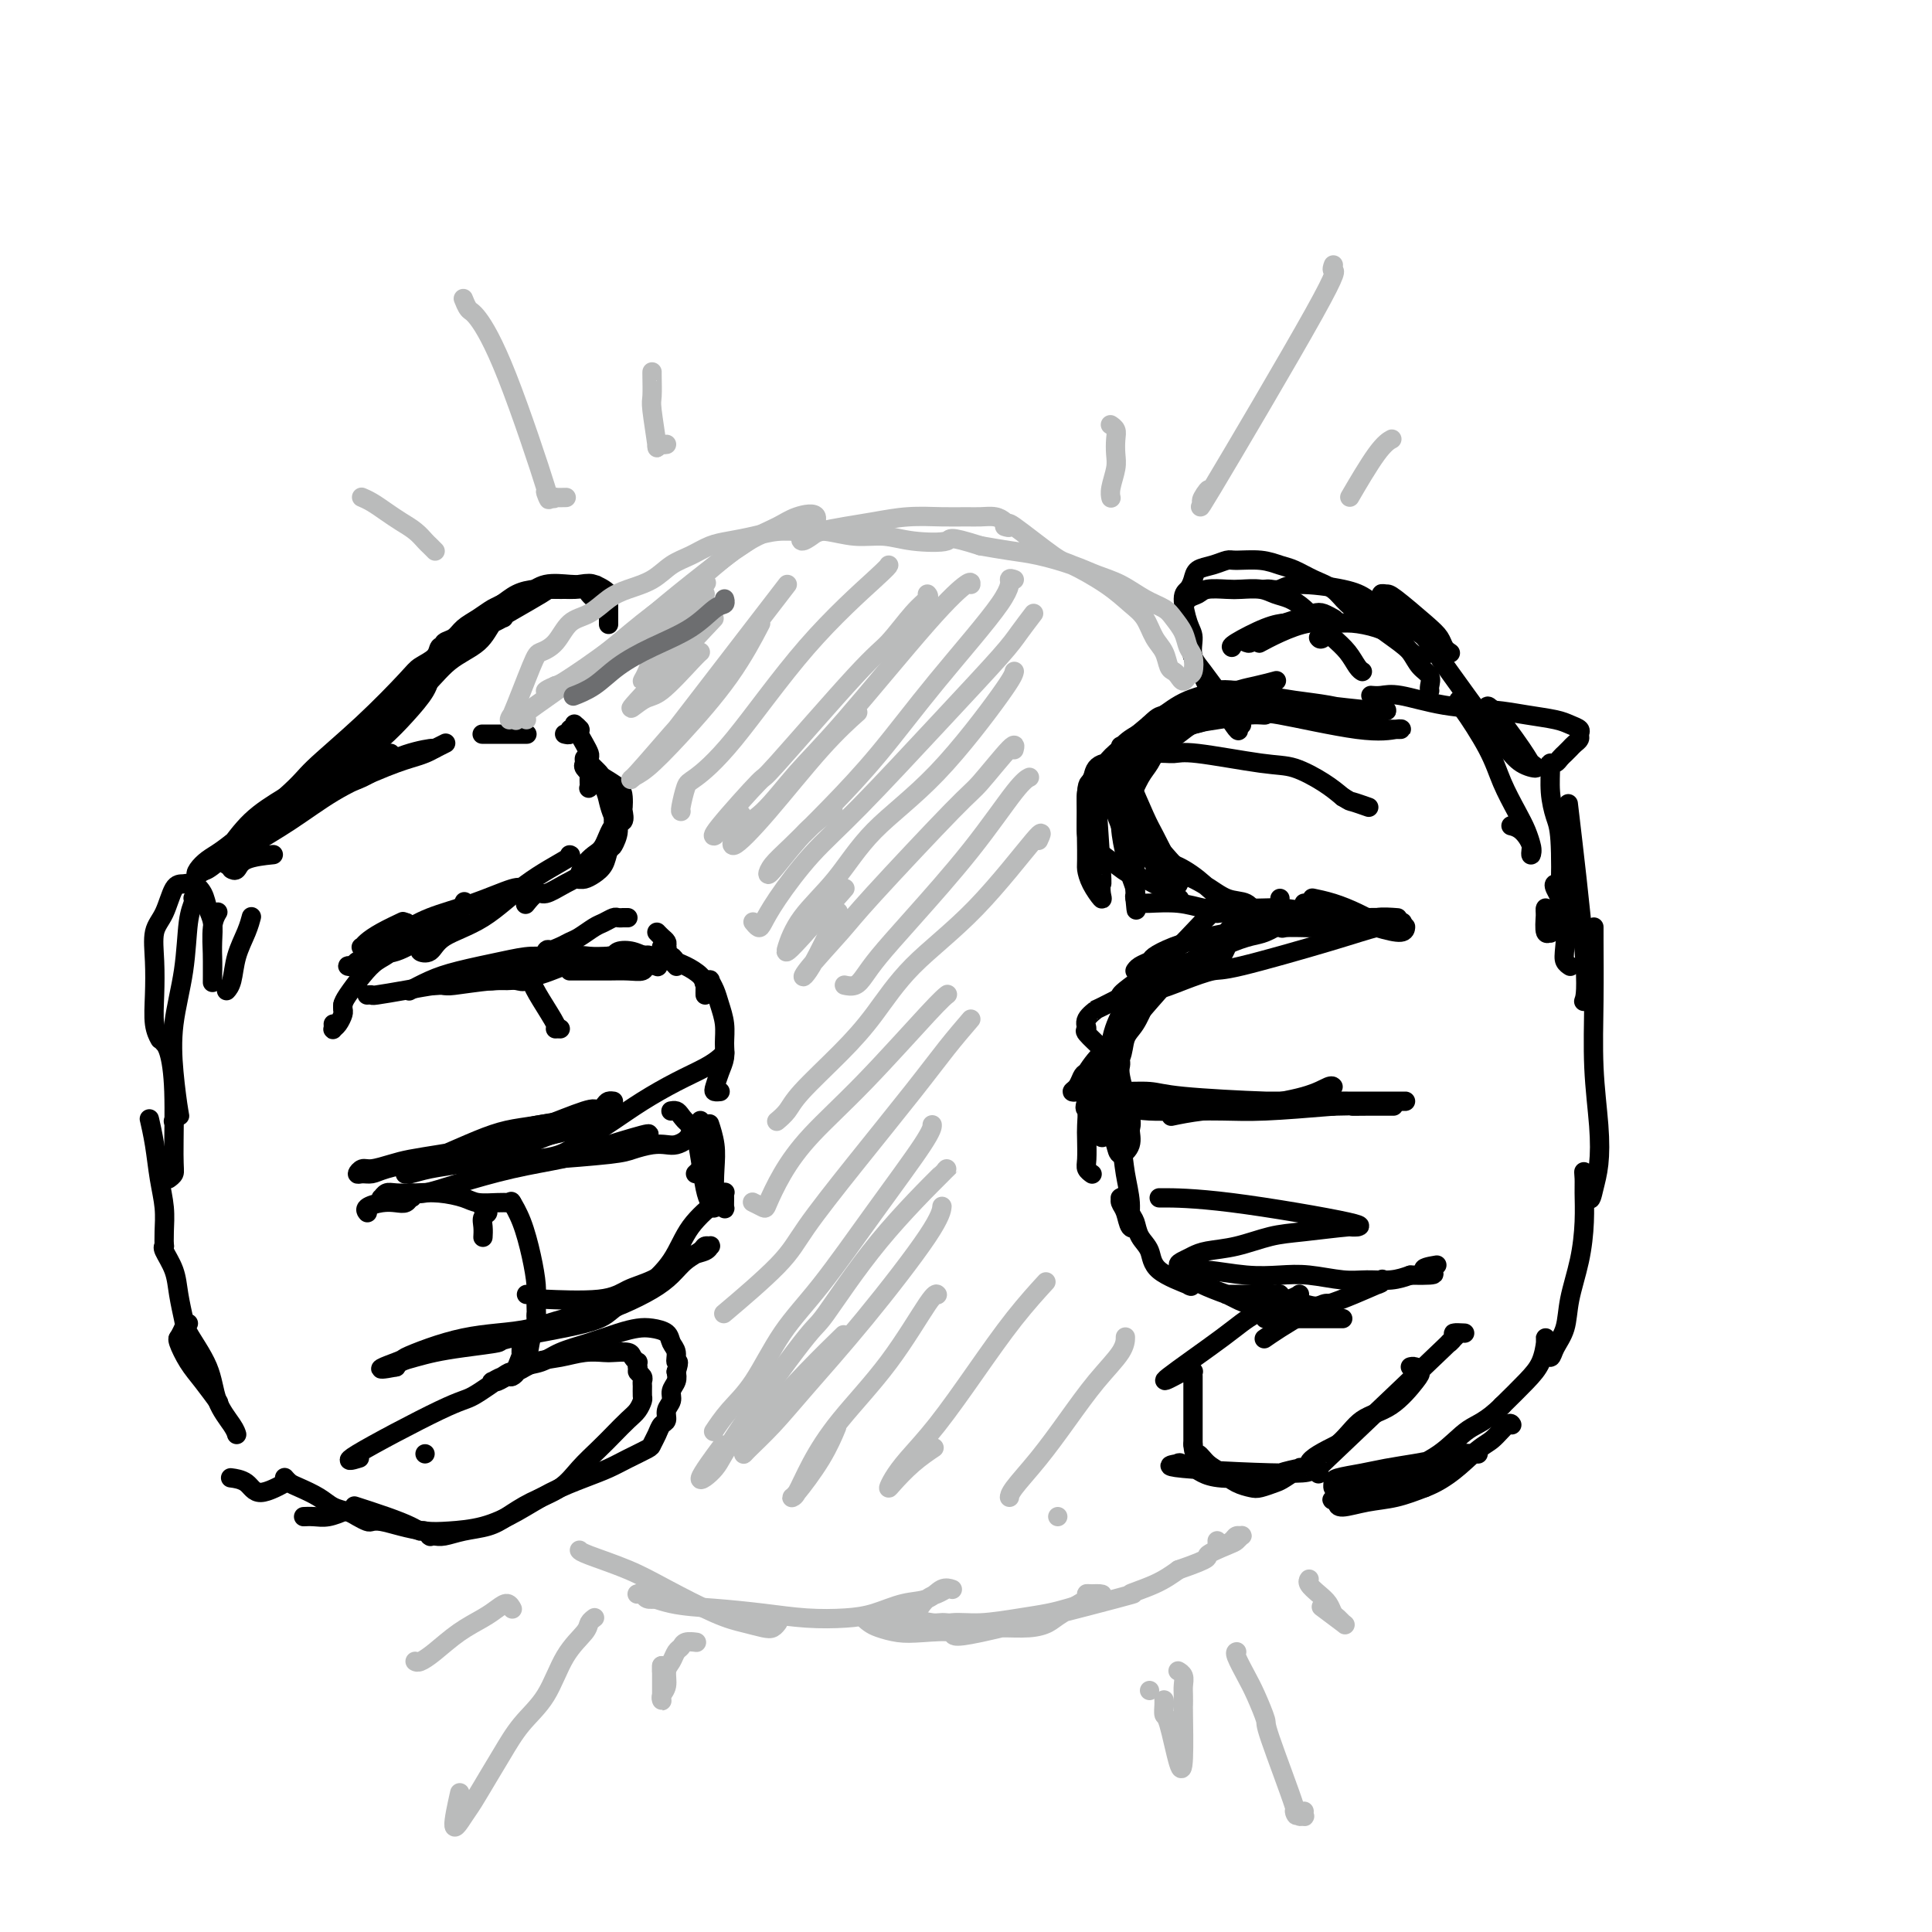 <svg viewBox='0 0 400 400' version='1.1' xmlns='http://www.w3.org/2000/svg' xmlns:xlink='http://www.w3.org/1999/xlink'><g fill='none' stroke='rgb(0,0,0)' stroke-width='4' stroke-linecap='round' stroke-linejoin='round'><path d='M48,180c0.025,0.014 0.050,0.028 0,0c-0.050,-0.028 -0.174,-0.099 0,0c0.174,0.099 0.644,0.367 1,0c0.356,-0.367 0.596,-1.368 2,-2c1.404,-0.632 3.973,-0.895 5,-1c1.027,-0.105 0.514,-0.053 0,0'/><path d='M47,179c-0.003,0.004 -0.006,0.007 0,0c0.006,-0.007 0.021,-0.026 0,0c-0.021,0.026 -0.077,0.097 0,0c0.077,-0.097 0.288,-0.361 1,-1c0.712,-0.639 1.927,-1.652 4,-3c2.073,-1.348 5.005,-3.030 8,-5c2.995,-1.970 6.051,-4.229 9,-6c2.949,-1.771 5.789,-3.053 8,-4c2.211,-0.947 3.794,-1.560 5,-2c1.206,-0.440 2.036,-0.706 3,-1c0.964,-0.294 2.063,-0.615 3,-1c0.937,-0.385 1.714,-0.834 2,-1c0.286,-0.166 0.082,-0.047 0,0c-0.082,0.047 -0.041,0.024 0,0'/><path d='M42,180c-0.016,-0.073 -0.031,-0.147 0,0c0.031,0.147 0.109,0.514 1,0c0.891,-0.514 2.597,-1.910 5,-4c2.403,-2.090 5.504,-4.875 8,-7c2.496,-2.125 4.387,-3.589 7,-5c2.613,-1.411 5.950,-2.771 8,-4c2.050,-1.229 2.815,-2.329 4,-3c1.185,-0.671 2.790,-0.912 4,-1c1.210,-0.088 2.025,-0.024 2,0c-0.025,0.024 -0.891,0.006 -2,0c-1.109,-0.006 -2.460,-0.002 -3,0c-0.540,0.002 -0.270,0.001 0,0'/><path d='M68,164c0.002,0.006 0.004,0.012 0,0c-0.004,-0.012 -0.014,-0.040 0,0c0.014,0.040 0.050,0.150 0,0c-0.050,-0.150 -0.187,-0.561 1,-1c1.187,-0.439 3.699,-0.906 6,-2c2.301,-1.094 4.393,-2.815 7,-4c2.607,-1.185 5.730,-1.833 7,-2c1.270,-0.167 0.688,0.147 1,0c0.312,-0.147 1.518,-0.756 2,-1c0.482,-0.244 0.241,-0.122 0,0'/><path d='M100,152c-0.014,0.000 -0.028,0.000 0,0c0.028,0.000 0.099,0.000 0,0c-0.099,0.000 -0.366,0.000 0,0c0.366,0.000 1.367,0.000 2,0c0.633,0.000 0.898,0.000 2,0c1.102,0.000 3.041,0.000 4,0c0.959,0.000 0.937,0.000 1,0c0.063,0.000 0.209,0.000 0,0c-0.209,0.000 -0.774,0.000 -1,0c-0.226,0.000 -0.113,0.000 0,0'/><path d='M117,152c-0.009,-0.002 -0.017,-0.004 0,0c0.017,0.004 0.060,0.015 0,0c-0.060,-0.015 -0.222,-0.057 0,0c0.222,0.057 0.830,0.211 1,0c0.170,-0.211 -0.097,-0.788 0,-1c0.097,-0.212 0.558,-0.061 1,0c0.442,0.061 0.865,0.031 1,0c0.135,-0.031 -0.017,-0.062 0,0c0.017,0.062 0.205,0.216 0,0c-0.205,-0.216 -0.802,-0.802 -1,-1c-0.198,-0.198 0.002,-0.009 0,0c-0.002,0.009 -0.207,-0.162 0,0c0.207,0.162 0.826,0.659 1,1c0.174,0.341 -0.097,0.528 0,1c0.097,0.472 0.562,1.229 1,2c0.438,0.771 0.849,1.554 1,2c0.151,0.446 0.041,0.554 0,1c-0.041,0.446 -0.012,1.231 0,2c0.012,0.769 0.007,1.523 0,2c-0.007,0.477 -0.016,0.679 0,1c0.016,0.321 0.056,0.762 0,1c-0.056,0.238 -0.208,0.274 0,0c0.208,-0.274 0.778,-0.857 1,-1c0.222,-0.143 0.098,0.154 0,0c-0.098,-0.154 -0.171,-0.758 0,-1c0.171,-0.242 0.585,-0.121 1,0'/><path d='M124,161c0.780,1.739 0.731,1.088 1,1c0.269,-0.088 0.858,0.388 1,1c0.142,0.612 -0.161,1.360 0,2c0.161,0.640 0.787,1.172 1,2c0.213,0.828 0.013,1.951 0,3c-0.013,1.049 0.162,2.022 0,3c-0.162,0.978 -0.660,1.961 -1,3c-0.340,1.039 -0.522,2.136 -1,3c-0.478,0.864 -1.253,1.497 -2,2c-0.747,0.503 -1.466,0.875 -2,1c-0.534,0.125 -0.883,0.003 -1,0c-0.117,-0.003 -0.001,0.115 0,0c0.001,-0.115 -0.113,-0.462 0,-1c0.113,-0.538 0.455,-1.267 1,-2c0.545,-0.733 1.295,-1.471 2,-2c0.705,-0.529 1.366,-0.848 2,-2c0.634,-1.152 1.242,-3.138 2,-4c0.758,-0.862 1.666,-0.601 2,-1c0.334,-0.399 0.093,-1.459 0,-2c-0.093,-0.541 -0.037,-0.564 0,-1c0.037,-0.436 0.056,-1.286 0,-2c-0.056,-0.714 -0.187,-1.292 -1,-2c-0.813,-0.708 -2.308,-1.545 -3,-2c-0.692,-0.455 -0.579,-0.526 -1,-1c-0.421,-0.474 -1.375,-1.351 -2,-2c-0.625,-0.649 -0.922,-1.072 -1,-1c-0.078,0.072 0.061,0.638 0,1c-0.061,0.362 -0.324,0.521 0,1c0.324,0.479 1.235,1.280 2,2c0.765,0.720 1.382,1.360 2,2'/><path d='M125,163c0.650,1.307 0.776,2.074 1,3c0.224,0.926 0.546,2.012 1,3c0.454,0.988 1.038,1.878 1,3c-0.038,1.122 -0.700,2.477 -1,3c-0.300,0.523 -0.240,0.215 -1,1c-0.760,0.785 -2.341,2.663 -4,4c-1.659,1.337 -3.397,2.134 -5,3c-1.603,0.866 -3.070,1.801 -4,2c-0.930,0.199 -1.321,-0.338 -2,0c-0.679,0.338 -1.644,1.553 -2,2c-0.356,0.447 -0.102,0.128 0,0c0.102,-0.128 0.051,-0.064 0,0'/><path d='M118,177c0.019,0.003 0.039,0.006 0,0c-0.039,-0.006 -0.136,-0.021 0,0c0.136,0.021 0.504,0.080 -1,1c-1.504,0.920 -4.881,2.702 -8,5c-3.119,2.298 -5.982,5.112 -9,7c-3.018,1.888 -6.192,2.851 -8,4c-1.808,1.149 -2.251,2.485 -3,3c-0.749,0.515 -1.805,0.207 -2,0c-0.195,-0.207 0.470,-0.315 1,-1c0.530,-0.685 0.926,-1.946 2,-3c1.074,-1.054 2.828,-1.899 4,-3c1.172,-1.101 1.764,-2.457 2,-3c0.236,-0.543 0.118,-0.271 0,0'/><path d='M108,184c0.046,0.072 0.093,0.144 0,0c-0.093,-0.144 -0.324,-0.505 -2,0c-1.676,0.505 -4.796,1.876 -8,3c-3.204,1.124 -6.491,2.000 -9,3c-2.509,1.000 -4.240,2.122 -6,3c-1.760,0.878 -3.550,1.512 -5,2c-1.450,0.488 -2.559,0.831 -3,1c-0.441,0.169 -0.212,0.164 0,0c0.212,-0.164 0.407,-0.487 1,-1c0.593,-0.513 1.583,-1.215 3,-2c1.417,-0.785 3.262,-1.653 4,-2c0.738,-0.347 0.369,-0.174 0,0'/><path d='M95,192c-0.030,0.003 -0.061,0.005 0,0c0.061,-0.005 0.212,-0.019 0,0c-0.212,0.019 -0.787,0.070 -1,0c-0.213,-0.070 -0.064,-0.260 -1,0c-0.936,0.260 -2.957,0.970 -5,2c-2.043,1.030 -4.107,2.381 -6,3c-1.893,0.619 -3.614,0.507 -5,1c-1.386,0.493 -2.436,1.593 -3,2c-0.564,0.407 -0.643,0.122 -1,0c-0.357,-0.122 -0.994,-0.081 -1,0c-0.006,0.081 0.617,0.201 1,0c0.383,-0.201 0.525,-0.722 1,-1c0.475,-0.278 1.283,-0.314 2,-1c0.717,-0.686 1.341,-2.024 2,-3c0.659,-0.976 1.351,-1.591 2,-2c0.649,-0.409 1.255,-0.611 2,-1c0.745,-0.389 1.630,-0.964 2,-1c0.370,-0.036 0.224,0.467 0,1c-0.224,0.533 -0.525,1.095 -1,2c-0.475,0.905 -1.122,2.154 -2,3c-0.878,0.846 -1.987,1.288 -3,2c-1.013,0.712 -1.932,1.694 -3,3c-1.068,1.306 -2.286,2.938 -3,4c-0.714,1.062 -0.923,1.555 -1,2c-0.077,0.445 -0.022,0.841 0,1c0.022,0.159 0.011,0.079 0,0'/><path d='M71,208c-0.000,0.002 -0.000,0.004 0,0c0.000,-0.004 0.001,-0.013 0,0c-0.001,0.013 -0.003,0.049 0,0c0.003,-0.049 0.011,-0.181 0,0c-0.011,0.181 -0.041,0.676 0,1c0.041,0.324 0.155,0.475 0,1c-0.155,0.525 -0.577,1.422 -1,2c-0.423,0.578 -0.845,0.835 -1,1c-0.155,0.165 -0.042,0.237 0,0c0.042,-0.237 0.012,-0.782 0,-1c-0.012,-0.218 -0.006,-0.109 0,0'/><path d='M52,190c0.000,-0.001 0.001,-0.002 0,0c-0.001,0.002 -0.002,0.008 0,0c0.002,-0.008 0.008,-0.030 0,0c-0.008,0.030 -0.029,0.112 0,0c0.029,-0.112 0.109,-0.419 0,0c-0.109,0.419 -0.408,1.562 -1,3c-0.592,1.438 -1.478,3.169 -2,5c-0.522,1.831 -0.679,3.762 -1,5c-0.321,1.238 -0.806,1.782 -1,2c-0.194,0.218 -0.097,0.109 0,0'/><path d='M45,189c0.008,-0.013 0.016,-0.027 0,0c-0.016,0.027 -0.057,0.093 0,0c0.057,-0.093 0.211,-0.345 0,0c-0.211,0.345 -0.789,1.288 -1,3c-0.211,1.712 -0.057,4.191 0,6c0.057,1.809 0.015,2.946 0,4c-0.015,1.054 -0.003,2.025 0,2c0.003,-0.025 -0.002,-1.045 0,-2c0.002,-0.955 0.013,-1.845 0,-3c-0.013,-1.155 -0.048,-2.576 0,-4c0.048,-1.424 0.179,-2.851 0,-4c-0.179,-1.149 -0.667,-2.021 -1,-3c-0.333,-0.979 -0.512,-2.064 -1,-3c-0.488,-0.936 -1.287,-1.722 -2,-2c-0.713,-0.278 -1.340,-0.047 -2,0c-0.660,0.047 -1.354,-0.089 -2,1c-0.646,1.089 -1.246,3.404 -2,5c-0.754,1.596 -1.662,2.474 -2,4c-0.338,1.526 -0.104,3.702 0,6c0.104,2.298 0.079,4.719 0,7c-0.079,2.281 -0.214,4.422 0,6c0.214,1.578 0.775,2.594 1,3c0.225,0.406 0.112,0.203 0,0'/><path d='M40,186c0.007,0.014 0.014,0.029 0,0c-0.014,-0.029 -0.050,-0.101 0,0c0.050,0.101 0.184,0.375 0,1c-0.184,0.625 -0.687,1.601 -1,4c-0.313,2.399 -0.437,6.221 -1,10c-0.563,3.779 -1.566,7.514 -2,11c-0.434,3.486 -0.299,6.724 0,10c0.299,3.276 0.760,6.589 1,8c0.240,1.411 0.257,0.918 0,1c-0.257,0.082 -0.788,0.738 -1,1c-0.212,0.262 -0.106,0.131 0,0'/><path d='M34,216c0.022,0.022 0.044,0.044 0,0c-0.044,-0.044 -0.154,-0.152 0,0c0.154,0.152 0.574,0.566 1,2c0.426,1.434 0.860,3.887 1,8c0.140,4.113 -0.014,9.886 0,13c0.014,3.114 0.196,3.569 0,4c-0.196,0.431 -0.770,0.837 -1,1c-0.230,0.163 -0.115,0.081 0,0'/><path d='M31,232c-0.007,-0.028 -0.013,-0.056 0,0c0.013,0.056 0.046,0.198 0,0c-0.046,-0.198 -0.170,-0.734 0,0c0.170,0.734 0.634,2.740 1,5c0.366,2.260 0.634,4.774 1,7c0.366,2.226 0.830,4.164 1,6c0.170,1.836 0.046,3.571 0,5c-0.046,1.429 -0.013,2.551 0,3c0.013,0.449 0.007,0.224 0,0'/><path d='M34,258c-0.015,0.006 -0.029,0.012 0,0c0.029,-0.012 0.102,-0.042 0,0c-0.102,0.042 -0.380,0.157 0,1c0.380,0.843 1.419,2.415 2,4c0.581,1.585 0.705,3.181 1,5c0.295,1.819 0.759,3.859 1,5c0.241,1.141 0.257,1.384 0,2c-0.257,0.616 -0.788,1.605 -1,2c-0.212,0.395 -0.106,0.198 0,0'/><path d='M37,277c-0.011,0.004 -0.023,0.008 0,0c0.023,-0.008 0.080,-0.029 0,0c-0.080,0.029 -0.298,0.109 0,1c0.298,0.891 1.113,2.592 2,4c0.887,1.408 1.846,2.522 3,4c1.154,1.478 2.503,3.321 3,4c0.497,0.679 0.142,0.194 0,0c-0.142,-0.194 -0.071,-0.097 0,0'/><path d='M39,274c-0.415,0.229 -0.829,0.457 0,2c0.829,1.543 2.902,4.400 4,7c1.098,2.600 1.222,4.944 2,7c0.778,2.056 2.209,3.823 3,5c0.791,1.177 0.940,1.765 1,2c0.060,0.235 0.030,0.118 0,0'/><path d='M48,306c-0.021,-0.003 -0.041,-0.005 0,0c0.041,0.005 0.145,0.018 0,0c-0.145,-0.018 -0.539,-0.068 0,0c0.539,0.068 2.010,0.255 3,1c0.990,0.745 1.497,2.047 3,2c1.503,-0.047 4.001,-1.442 5,-2c0.999,-0.558 0.500,-0.279 0,0'/><path d='M63,314c0.043,-0.002 0.085,-0.004 0,0c-0.085,0.004 -0.299,0.015 0,0c0.299,-0.015 1.111,-0.056 2,0c0.889,0.056 1.855,0.207 3,0c1.145,-0.207 2.470,-0.774 3,-1c0.530,-0.226 0.265,-0.113 0,0'/><path d='M76,206c0.447,-0.022 0.894,-0.044 1,0c0.106,0.044 -0.129,0.156 1,0c1.129,-0.156 3.622,-0.578 6,-1c2.378,-0.422 4.640,-0.844 6,-1c1.360,-0.156 1.817,-0.044 2,0c0.183,0.044 0.091,0.022 0,0'/><path d='M85,205c-0.024,0.013 -0.048,0.026 0,0c0.048,-0.026 0.168,-0.090 0,0c-0.168,0.090 -0.622,0.336 0,0c0.622,-0.336 2.321,-1.252 4,-2c1.679,-0.748 3.337,-1.328 6,-2c2.663,-0.672 6.333,-1.437 9,-2c2.667,-0.563 4.333,-0.925 6,-1c1.667,-0.075 3.334,0.135 4,0c0.666,-0.135 0.330,-0.617 0,-1c-0.330,-0.383 -0.655,-0.667 -1,0c-0.345,0.667 -0.711,2.284 -1,3c-0.289,0.716 -0.500,0.531 -1,1c-0.500,0.469 -1.290,1.590 -2,2c-0.710,0.410 -1.342,0.107 -2,0c-0.658,-0.107 -1.343,-0.019 -2,0c-0.657,0.019 -1.287,-0.033 -2,0c-0.713,0.033 -1.510,0.149 -2,0c-0.490,-0.149 -0.674,-0.562 -1,-1c-0.326,-0.438 -0.793,-0.900 -1,-1c-0.207,-0.100 -0.152,0.162 0,0c0.152,-0.162 0.403,-0.747 1,-1c0.597,-0.253 1.540,-0.173 2,0c0.460,0.173 0.435,0.439 3,0c2.565,-0.439 7.718,-1.581 11,-2c3.282,-0.419 4.691,-0.113 6,0c1.309,0.113 2.517,0.032 4,0c1.483,-0.032 3.242,-0.016 5,0'/><path d='M131,198c5.316,-0.476 2.605,-0.167 2,0c-0.605,0.167 0.896,0.193 2,0c1.104,-0.193 1.812,-0.605 2,-1c0.188,-0.395 -0.145,-0.774 0,-1c0.145,-0.226 0.768,-0.298 1,0c0.232,0.298 0.072,0.966 0,1c-0.072,0.034 -0.058,-0.565 0,-1c0.058,-0.435 0.160,-0.704 0,-1c-0.160,-0.296 -0.582,-0.618 -1,-1c-0.418,-0.382 -0.834,-0.823 -1,-1c-0.166,-0.177 -0.083,-0.088 0,0'/><path d='M90,204c-0.015,0.001 -0.031,0.001 0,0c0.031,-0.001 0.108,-0.004 0,0c-0.108,0.004 -0.400,0.013 0,0c0.400,-0.013 1.492,-0.050 2,0c0.508,0.050 0.432,0.186 2,0c1.568,-0.186 4.779,-0.694 8,-1c3.221,-0.306 6.450,-0.412 9,-1c2.550,-0.588 4.420,-1.660 6,-2c1.580,-0.340 2.868,0.053 4,0c1.132,-0.053 2.107,-0.550 3,-1c0.893,-0.450 1.702,-0.853 2,-1c0.298,-0.147 0.083,-0.038 0,0c-0.083,0.038 -0.035,0.007 0,0c0.035,-0.007 0.057,0.011 0,0c-0.057,-0.011 -0.192,-0.052 0,0c0.192,0.052 0.712,0.195 1,0c0.288,-0.195 0.343,-0.729 1,-1c0.657,-0.271 1.917,-0.279 3,0c1.083,0.279 1.989,0.845 3,1c1.011,0.155 2.127,-0.102 3,0c0.873,0.102 1.502,0.563 2,1c0.498,0.437 0.865,0.848 1,1c0.135,0.152 0.039,0.043 0,0c-0.039,-0.043 -0.019,-0.022 0,0'/><path d='M110,201c0.003,-0.010 0.005,-0.021 0,0c-0.005,0.021 -0.018,0.072 0,0c0.018,-0.072 0.068,-0.268 0,0c-0.068,0.268 -0.253,1.000 0,2c0.253,1.000 0.944,2.268 2,4c1.056,1.732 2.477,3.928 3,5c0.523,1.072 0.150,1.021 0,1c-0.150,-0.021 -0.075,-0.010 0,0'/><path d='M116,213c0.000,0.000 0.000,0.000 0,0c0.000,0.000 0.000,0.000 0,0c0.000,-0.000 0.000,0.000 0,0c-0.000,0.000 -0.000,-0.000 0,0c0.000,0.000 0.000,0.000 0,0c-0.000,-0.000 0.000,0.000 0,0'/><path d='M119,197c0.001,0.002 0.002,0.004 0,0c-0.002,-0.004 -0.006,-0.015 0,0c0.006,0.015 0.023,0.056 0,0c-0.023,-0.056 -0.087,-0.210 0,0c0.087,0.210 0.323,0.785 0,1c-0.323,0.215 -1.205,0.069 -2,0c-0.795,-0.069 -1.503,-0.060 -2,0c-0.497,0.060 -0.783,0.172 -1,0c-0.217,-0.172 -0.364,-0.627 0,-1c0.364,-0.373 1.238,-0.663 2,-1c0.762,-0.337 1.412,-0.721 2,-1c0.588,-0.279 1.113,-0.453 2,-1c0.887,-0.547 2.137,-1.467 3,-2c0.863,-0.533 1.341,-0.679 2,-1c0.659,-0.321 1.501,-0.818 2,-1c0.499,-0.182 0.656,-0.049 1,0c0.344,0.049 0.876,0.013 1,0c0.124,-0.013 -0.159,-0.004 0,0c0.159,0.004 0.760,0.001 1,0c0.240,-0.001 0.120,-0.001 0,0'/><path d='M118,201c-0.048,-0.000 -0.095,-0.000 0,0c0.095,0.000 0.334,0.001 1,0c0.666,-0.001 1.760,-0.004 3,0c1.240,0.004 2.627,0.015 4,0c1.373,-0.015 2.732,-0.055 4,0c1.268,0.055 2.445,0.207 3,0c0.555,-0.207 0.489,-0.772 1,-1c0.511,-0.228 1.601,-0.117 2,0c0.399,0.117 0.109,0.242 0,0c-0.109,-0.242 -0.036,-0.850 0,-1c0.036,-0.150 0.037,0.159 0,0c-0.037,-0.159 -0.110,-0.787 0,-1c0.110,-0.213 0.404,-0.013 1,0c0.596,0.013 1.494,-0.161 2,0c0.506,0.161 0.619,0.659 1,1c0.381,0.341 1.030,0.526 2,1c0.970,0.474 2.260,1.238 3,2c0.740,0.762 0.930,1.522 1,2c0.070,0.478 0.019,0.675 0,1c-0.019,0.325 -0.005,0.780 0,1c0.005,0.220 0.001,0.206 0,0c-0.001,-0.206 -0.001,-0.603 0,-1'/><path d='M146,205c1.100,0.919 0.350,-0.284 0,-1c-0.350,-0.716 -0.301,-0.944 0,-1c0.301,-0.056 0.855,0.060 1,0c0.145,-0.060 -0.119,-0.294 0,0c0.119,0.294 0.621,1.117 1,2c0.379,0.883 0.635,1.825 1,3c0.365,1.175 0.841,2.584 1,4c0.159,1.416 0.003,2.838 0,4c-0.003,1.162 0.146,2.063 0,3c-0.146,0.937 -0.589,1.911 -1,3c-0.411,1.089 -0.790,2.292 -1,3c-0.210,0.708 -0.252,0.922 0,1c0.252,0.078 0.799,0.021 1,0c0.201,-0.021 0.058,-0.006 0,0c-0.058,0.006 -0.029,0.003 0,0'/><path d='M150,218c-0.016,0.019 -0.031,0.038 0,0c0.031,-0.038 0.110,-0.131 0,0c-0.110,0.131 -0.407,0.488 -1,1c-0.593,0.512 -1.480,1.179 -3,2c-1.520,0.821 -3.671,1.796 -6,3c-2.329,1.204 -4.834,2.638 -7,4c-2.166,1.362 -3.992,2.653 -6,4c-2.008,1.347 -4.198,2.751 -6,4c-1.802,1.249 -3.216,2.344 -5,3c-1.784,0.656 -3.938,0.872 -5,1c-1.062,0.128 -1.030,0.167 -1,0c0.030,-0.167 0.060,-0.539 0,-1c-0.060,-0.461 -0.211,-1.010 0,-2c0.211,-0.990 0.782,-2.419 1,-3c0.218,-0.581 0.083,-0.313 2,-1c1.917,-0.687 5.885,-2.327 8,-3c2.115,-0.673 2.376,-0.377 3,0c0.624,0.377 1.612,0.836 2,1c0.388,0.164 0.177,0.032 0,0c-0.177,-0.032 -0.320,0.035 -1,0c-0.680,-0.035 -1.898,-0.171 -3,0c-1.102,0.171 -2.088,0.651 -4,1c-1.912,0.349 -4.750,0.568 -7,1c-2.250,0.432 -3.914,1.078 -6,2c-2.086,0.922 -4.596,2.121 -7,3c-2.404,0.879 -4.702,1.440 -7,2'/><path d='M91,240c-6.202,1.729 -5.207,1.053 -6,1c-0.793,-0.053 -3.373,0.518 -5,1c-1.627,0.482 -2.302,0.876 -3,1c-0.698,0.124 -1.418,-0.022 -2,0c-0.582,0.022 -1.025,0.213 -1,0c0.025,-0.213 0.518,-0.831 1,-1c0.482,-0.169 0.952,0.109 2,0c1.048,-0.109 2.673,-0.607 4,-1c1.327,-0.393 2.356,-0.683 4,-1c1.644,-0.317 3.902,-0.662 6,-1c2.098,-0.338 4.036,-0.668 6,-1c1.964,-0.332 3.956,-0.666 6,-1c2.044,-0.334 4.142,-0.668 6,-1c1.858,-0.332 3.476,-0.663 5,-1c1.524,-0.337 2.956,-0.680 4,-1c1.044,-0.320 1.702,-0.619 2,-1c0.298,-0.381 0.237,-0.846 0,-1c-0.237,-0.154 -0.651,0.002 -1,0c-0.349,-0.002 -0.633,-0.163 -2,0c-1.367,0.163 -3.815,0.649 -6,1c-2.185,0.351 -4.105,0.566 -6,1c-1.895,0.434 -3.765,1.087 -6,2c-2.235,0.913 -4.834,2.087 -7,3c-2.166,0.913 -3.900,1.566 -5,2c-1.100,0.434 -1.567,0.649 -2,1c-0.433,0.351 -0.833,0.837 -1,1c-0.167,0.163 -0.103,0.002 0,0c0.103,-0.002 0.244,0.154 1,0c0.756,-0.154 2.127,-0.618 4,-1c1.873,-0.382 4.250,-0.680 6,-1c1.750,-0.320 2.875,-0.660 4,-1'/><path d='M99,240c3.219,-0.599 3.766,-0.595 5,-1c1.234,-0.405 3.156,-1.219 5,-2c1.844,-0.781 3.609,-1.530 5,-2c1.391,-0.470 2.407,-0.662 3,-1c0.593,-0.338 0.762,-0.823 1,-1c0.238,-0.177 0.546,-0.048 1,0c0.454,0.048 1.053,0.014 1,0c-0.053,-0.014 -0.758,-0.007 -1,0c-0.242,0.007 -0.021,0.014 0,0c0.021,-0.014 -0.159,-0.049 0,0c0.159,0.049 0.658,0.181 1,0c0.342,-0.181 0.526,-0.675 1,-1c0.474,-0.325 1.237,-0.479 2,-1c0.763,-0.521 1.524,-1.408 2,-2c0.476,-0.592 0.667,-0.890 1,-1c0.333,-0.110 0.810,-0.031 1,0c0.190,0.031 0.095,0.016 0,0'/><path d='M76,251c-0.019,-0.022 -0.038,-0.045 0,0c0.038,0.045 0.132,0.157 0,0c-0.132,-0.157 -0.491,-0.582 0,-1c0.491,-0.418 1.833,-0.830 3,-1c1.167,-0.170 2.160,-0.098 3,0c0.840,0.098 1.529,0.223 2,0c0.471,-0.223 0.725,-0.792 1,-1c0.275,-0.208 0.570,-0.055 0,0c-0.570,0.055 -2.007,0.011 -3,0c-0.993,-0.011 -1.544,0.011 -2,0c-0.456,-0.011 -0.819,-0.055 -1,0c-0.181,0.055 -0.182,0.210 0,0c0.182,-0.210 0.545,-0.786 1,-1c0.455,-0.214 1.002,-0.068 2,0c0.998,0.068 2.449,0.057 4,0c1.551,-0.057 3.204,-0.159 5,0c1.796,0.159 3.735,0.578 5,1c1.265,0.422 1.854,0.845 3,1c1.146,0.155 2.847,0.042 4,0c1.153,-0.042 1.758,-0.012 2,0c0.242,0.012 0.121,0.006 0,0'/><path d='M106,249c0.000,0.000 0.000,0.000 0,0c0.000,0.000 0.000,0.000 0,0c0.000,0.000 0.000,0.000 0,0c0.000,0.000 0.000,0.000 0,0'/><path d='M106,249c-0.012,-0.020 -0.025,-0.041 0,0c0.025,0.041 0.087,0.142 0,0c-0.087,-0.142 -0.325,-0.529 0,0c0.325,0.529 1.212,1.974 2,4c0.788,2.026 1.476,4.633 2,7c0.524,2.367 0.884,4.494 1,6c0.116,1.506 -0.011,2.390 0,4c0.011,1.610 0.161,3.944 0,5c-0.161,1.056 -0.632,0.833 -1,2c-0.368,1.167 -0.634,3.722 -1,5c-0.366,1.278 -0.831,1.278 -1,1c-0.169,-0.278 -0.041,-0.834 0,-1c0.041,-0.166 -0.004,0.057 0,0c0.004,-0.057 0.056,-0.396 0,-1c-0.056,-0.604 -0.222,-1.475 0,-2c0.222,-0.525 0.830,-0.704 1,-1c0.170,-0.296 -0.098,-0.710 0,-1c0.098,-0.290 0.562,-0.456 1,-1c0.438,-0.544 0.849,-1.465 1,-2c0.151,-0.535 0.041,-0.682 0,-1c-0.041,-0.318 -0.012,-0.805 0,-1c0.012,-0.195 0.006,-0.097 0,0'/><path d='M109,268c0.000,0.000 0.000,0.000 0,0c0.000,0.000 0.000,0.000 0,0c0.000,0.000 -0.000,0.000 0,0c0.000,0.000 -0.000,0.000 0,0c0.000,0.000 0.000,0.000 0,0c-0.000,0.000 -0.000,0.000 0,0c0.000,0.000 0.000,0.000 0,0c0.000,0.000 0.000,0.000 0,0c-0.000,0.000 -0.000,0.000 0,0c0.000,0.000 0.000,0.000 0,0'/><path d='M88,301c0.000,0.000 0.000,0.000 0,0c0.000,0.000 0.000,0.000 0,0'/><path d='M100,250c0.038,0.025 0.077,0.051 0,0c-0.077,-0.051 -0.269,-0.178 0,0c0.269,0.178 1.000,0.661 1,1c-0.000,0.339 -0.732,0.534 -1,1c-0.268,0.466 -0.072,1.202 0,2c0.072,0.798 0.021,1.656 0,2c-0.021,0.344 -0.010,0.172 0,0'/><path d='M85,247c0.004,0.001 0.008,0.002 0,0c-0.008,-0.002 -0.027,-0.005 0,0c0.027,0.005 0.099,0.020 0,0c-0.099,-0.020 -0.369,-0.075 0,0c0.369,0.075 1.376,0.278 3,0c1.624,-0.278 3.866,-1.039 7,-2c3.134,-0.961 7.162,-2.124 11,-3c3.838,-0.876 7.488,-1.465 10,-2c2.512,-0.535 3.887,-1.015 7,-2c3.113,-0.985 7.965,-2.474 10,-3c2.035,-0.526 1.252,-0.088 1,0c-0.252,0.088 0.025,-0.172 0,0c-0.025,0.172 -0.353,0.777 -1,1c-0.647,0.223 -1.613,0.064 -2,0c-0.387,-0.064 -0.193,-0.032 0,0'/><path d='M108,240c0.014,0.000 0.029,0.001 0,0c-0.029,-0.001 -0.100,-0.003 0,0c0.100,0.003 0.371,0.012 1,0c0.629,-0.012 1.617,-0.045 2,0c0.383,0.045 0.161,0.170 3,0c2.839,-0.170 8.738,-0.633 12,-1c3.262,-0.367 3.886,-0.637 5,-1c1.114,-0.363 2.718,-0.820 4,-1c1.282,-0.180 2.241,-0.085 3,0c0.759,0.085 1.317,0.160 2,0c0.683,-0.160 1.489,-0.554 2,-1c0.511,-0.446 0.725,-0.943 1,-1c0.275,-0.057 0.610,0.325 1,0c0.390,-0.325 0.836,-1.357 1,-2c0.164,-0.643 0.047,-0.898 0,-1c-0.047,-0.102 -0.023,-0.051 0,0'/><path d='M139,230c0.025,-0.005 0.050,-0.009 0,0c-0.050,0.009 -0.174,0.033 0,0c0.174,-0.033 0.645,-0.123 1,0c0.355,0.123 0.593,0.459 1,1c0.407,0.541 0.982,1.286 2,2c1.018,0.714 2.479,1.396 3,2c0.521,0.604 0.101,1.129 0,2c-0.101,0.871 0.117,2.089 0,3c-0.117,0.911 -0.570,1.514 -1,2c-0.430,0.486 -0.837,0.853 -1,1c-0.163,0.147 -0.081,0.073 0,0'/><path d='M143,234c0.334,0.018 0.667,0.035 1,1c0.333,0.965 0.665,2.877 1,5c0.335,2.123 0.675,4.457 1,6c0.325,1.543 0.637,2.294 1,3c0.363,0.706 0.777,1.366 1,1c0.223,-0.366 0.256,-1.758 0,-3c-0.256,-1.242 -0.800,-2.334 -1,-3c-0.200,-0.666 -0.057,-0.904 0,-1c0.057,-0.096 0.029,-0.048 0,0'/><path d='M147,233c0.030,0.091 0.060,0.181 0,0c-0.060,-0.181 -0.209,-0.634 0,0c0.209,0.634 0.778,2.355 1,4c0.222,1.645 0.098,3.213 0,5c-0.098,1.787 -0.170,3.793 0,5c0.170,1.207 0.581,1.616 1,2c0.419,0.384 0.845,0.743 1,1c0.155,0.257 0.038,0.412 0,0c-0.038,-0.412 0.005,-1.392 0,-2c-0.005,-0.608 -0.056,-0.843 0,-1c0.056,-0.157 0.218,-0.235 0,0c-0.218,0.235 -0.818,0.782 -1,1c-0.182,0.218 0.054,0.106 -1,1c-1.054,0.894 -3.397,2.794 -5,5c-1.603,2.206 -2.467,4.717 -4,7c-1.533,2.283 -3.736,4.338 -6,6c-2.264,1.662 -4.589,2.932 -6,4c-1.411,1.068 -1.906,1.935 -6,3c-4.094,1.065 -11.785,2.327 -15,3c-3.215,0.673 -1.954,0.758 -3,1c-1.046,0.242 -4.399,0.643 -7,1c-2.601,0.357 -4.448,0.670 -6,1c-1.552,0.330 -2.808,0.676 -4,1c-1.192,0.324 -2.321,0.626 -3,1c-0.679,0.374 -0.908,0.821 -1,1c-0.092,0.179 -0.046,0.089 0,0'/><path d='M82,283c-6.097,1.202 -1.841,-0.294 0,-1c1.841,-0.706 1.267,-0.622 2,-1c0.733,-0.378 2.775,-1.219 5,-2c2.225,-0.781 4.635,-1.504 7,-2c2.365,-0.496 4.686,-0.765 7,-1c2.314,-0.235 4.621,-0.436 7,-1c2.379,-0.564 4.828,-1.491 7,-2c2.172,-0.509 4.065,-0.601 6,-1c1.935,-0.399 3.912,-1.104 6,-2c2.088,-0.896 4.285,-1.981 6,-3c1.715,-1.019 2.946,-1.972 4,-3c1.054,-1.028 1.929,-2.133 3,-3c1.071,-0.867 2.338,-1.497 3,-2c0.662,-0.503 0.718,-0.878 1,-1c0.282,-0.122 0.790,0.011 1,0c0.210,-0.011 0.122,-0.165 0,0c-0.122,0.165 -0.279,0.648 -1,1c-0.721,0.352 -2.005,0.571 -3,1c-0.995,0.429 -1.701,1.068 -3,2c-1.299,0.932 -3.191,2.159 -5,3c-1.809,0.841 -3.537,1.298 -5,2c-1.463,0.702 -2.663,1.651 -6,2c-3.337,0.349 -8.811,0.100 -11,0c-2.189,-0.100 -1.095,-0.050 0,0'/><path d='M74,302c0.002,-0.001 0.005,-0.001 0,0c-0.005,0.001 -0.017,0.005 0,0c0.017,-0.005 0.063,-0.019 0,0c-0.063,0.019 -0.236,0.072 0,0c0.236,-0.072 0.879,-0.268 0,0c-0.879,0.268 -3.280,1.000 0,-1c3.280,-2.000 12.243,-6.733 17,-9c4.757,-2.267 5.310,-2.067 7,-3c1.690,-0.933 4.517,-2.997 6,-4c1.483,-1.003 1.620,-0.944 2,-1c0.380,-0.056 1.002,-0.225 1,0c-0.002,0.225 -0.629,0.846 -1,1c-0.371,0.154 -0.486,-0.158 -1,0c-0.514,0.158 -1.425,0.787 -2,1c-0.575,0.213 -0.812,0.012 -1,0c-0.188,-0.012 -0.327,0.166 0,0c0.327,-0.166 1.118,-0.675 2,-1c0.882,-0.325 1.854,-0.465 3,-1c1.146,-0.535 2.466,-1.464 4,-2c1.534,-0.536 3.283,-0.680 5,-1c1.717,-0.320 3.401,-0.815 5,-1c1.599,-0.185 3.112,-0.060 4,0c0.888,0.060 1.152,0.054 2,0c0.848,-0.054 2.280,-0.155 3,0c0.720,0.155 0.729,0.567 1,1c0.271,0.433 0.804,0.886 1,1c0.196,0.114 0.056,-0.110 0,0c-0.056,0.110 -0.028,0.555 0,1'/><path d='M132,283c0.249,0.644 -0.130,0.754 0,1c0.130,0.246 0.767,0.628 1,1c0.233,0.372 0.060,0.733 0,1c-0.060,0.267 -0.007,0.441 0,1c0.007,0.559 -0.032,1.504 0,2c0.032,0.496 0.134,0.544 0,1c-0.134,0.456 -0.503,1.321 -1,2c-0.497,0.679 -1.120,1.172 -2,2c-0.880,0.828 -2.016,1.992 -3,3c-0.984,1.008 -1.817,1.859 -3,3c-1.183,1.141 -2.717,2.572 -4,4c-1.283,1.428 -2.317,2.855 -4,4c-1.683,1.145 -4.016,2.009 -6,3c-1.984,0.991 -3.620,2.108 -5,3c-1.380,0.892 -2.503,1.560 -4,2c-1.497,0.440 -3.368,0.654 -5,1c-1.632,0.346 -3.025,0.826 -4,1c-0.975,0.174 -1.532,0.043 -2,0c-0.468,-0.043 -0.846,0.003 -1,0c-0.154,-0.003 -0.084,-0.056 0,0c0.084,0.056 0.181,0.220 0,0c-0.181,-0.220 -0.641,-0.823 -1,-1c-0.359,-0.177 -0.615,0.071 -1,0c-0.385,-0.071 -0.897,-0.462 -2,-1c-1.103,-0.538 -2.797,-1.222 -5,-2c-2.203,-0.778 -4.915,-1.651 -6,-2c-1.085,-0.349 -0.542,-0.175 0,0'/><path d='M68,164c0.073,0.032 0.146,0.064 0,0c-0.146,-0.064 -0.512,-0.226 0,-1c0.512,-0.774 1.903,-2.162 4,-4c2.097,-1.838 4.902,-4.125 7,-6c2.098,-1.875 3.490,-3.338 5,-5c1.510,-1.662 3.137,-3.524 4,-5c0.863,-1.476 0.961,-2.564 1,-3c0.039,-0.436 0.020,-0.218 0,0'/><path d='M75,155c-0.001,0.002 -0.002,0.003 0,0c0.002,-0.003 0.007,-0.011 0,0c-0.007,0.011 -0.025,0.040 0,0c0.025,-0.040 0.092,-0.148 0,0c-0.092,0.148 -0.342,0.552 0,0c0.342,-0.552 1.278,-2.060 3,-4c1.722,-1.940 4.230,-4.313 7,-7c2.770,-2.687 5.801,-5.687 8,-8c2.199,-2.313 3.564,-3.940 5,-5c1.436,-1.060 2.942,-1.554 4,-2c1.058,-0.446 1.666,-0.845 2,-1c0.334,-0.155 0.392,-0.066 0,0c-0.392,0.066 -1.236,0.108 -2,1c-0.764,0.892 -1.450,2.634 -3,4c-1.550,1.366 -3.964,2.358 -6,4c-2.036,1.642 -3.694,3.936 -6,6c-2.306,2.064 -5.259,3.899 -8,6c-2.741,2.101 -5.269,4.468 -8,7c-2.731,2.532 -5.666,5.231 -8,7c-2.334,1.769 -4.068,2.610 -6,4c-1.932,1.390 -4.061,3.330 -6,5c-1.939,1.670 -3.687,3.068 -5,4c-1.313,0.932 -2.190,1.396 -3,2c-0.810,0.604 -1.552,1.348 -2,2c-0.448,0.652 -0.601,1.211 0,1c0.601,-0.211 1.955,-1.190 3,-2c1.045,-0.810 1.781,-1.449 3,-3c1.219,-1.551 2.920,-4.015 5,-6c2.080,-1.985 4.540,-3.493 7,-5'/><path d='M59,165c3.673,-3.268 3.856,-3.939 6,-6c2.144,-2.061 6.248,-5.512 10,-9c3.752,-3.488 7.153,-7.012 9,-9c1.847,-1.988 2.142,-2.441 3,-3c0.858,-0.559 2.281,-1.225 3,-2c0.719,-0.775 0.735,-1.660 1,-2c0.265,-0.340 0.780,-0.136 1,0c0.220,0.136 0.145,0.202 0,0c-0.145,-0.202 -0.358,-0.674 0,-1c0.358,-0.326 1.289,-0.506 2,-1c0.711,-0.494 1.204,-1.302 2,-2c0.796,-0.698 1.895,-1.287 3,-2c1.105,-0.713 2.215,-1.550 3,-2c0.785,-0.450 1.246,-0.513 2,-1c0.754,-0.487 1.801,-1.398 3,-2c1.199,-0.602 2.548,-0.894 4,-1c1.452,-0.106 3.005,-0.025 4,0c0.995,0.025 1.433,-0.004 2,0c0.567,0.004 1.265,0.043 2,0c0.735,-0.043 1.507,-0.168 2,0c0.493,0.168 0.706,0.630 1,1c0.294,0.370 0.667,0.650 1,1c0.333,0.350 0.626,0.770 1,1c0.374,0.230 0.830,0.269 1,0c0.170,-0.269 0.056,-0.845 0,-1c-0.056,-0.155 -0.054,0.112 0,0c0.054,-0.112 0.158,-0.603 0,-1c-0.158,-0.397 -0.579,-0.698 -1,-1'/><path d='M124,122c-0.135,-0.689 -0.474,-0.910 -1,-1c-0.526,-0.090 -1.239,-0.047 -2,0c-0.761,0.047 -1.571,0.097 -3,0c-1.429,-0.097 -3.476,-0.343 -5,0c-1.524,0.343 -2.523,1.274 -4,2c-1.477,0.726 -3.432,1.249 -5,2c-1.568,0.751 -2.750,1.732 -4,3c-1.250,1.268 -2.569,2.824 -4,4c-1.431,1.176 -2.974,1.973 -4,3c-1.026,1.027 -1.535,2.284 -2,3c-0.465,0.716 -0.885,0.889 -1,1c-0.115,0.111 0.074,0.159 0,0c-0.074,-0.159 -0.410,-0.523 0,-1c0.410,-0.477 1.565,-1.065 3,-2c1.435,-0.935 3.151,-2.216 4,-3c0.849,-0.784 0.832,-1.073 4,-3c3.168,-1.927 9.521,-5.494 12,-7c2.479,-1.506 1.085,-0.950 2,-1c0.915,-0.050 4.140,-0.704 6,-1c1.860,-0.296 2.355,-0.232 3,0c0.645,0.232 1.441,0.634 2,1c0.559,0.366 0.882,0.697 1,1c0.118,0.303 0.032,0.579 0,1c-0.032,0.421 -0.008,0.989 0,2c0.008,1.011 0.002,2.467 0,3c-0.002,0.533 -0.001,0.144 0,0c0.001,-0.144 0.000,-0.041 0,0c-0.000,0.041 -0.000,0.021 0,0'/><path d='M59,306c-0.006,-0.007 -0.011,-0.014 0,0c0.011,0.014 0.040,0.048 0,0c-0.040,-0.048 -0.149,-0.178 0,0c0.149,0.178 0.558,0.664 1,1c0.442,0.336 0.919,0.524 2,1c1.081,0.476 2.766,1.242 4,2c1.234,0.758 2.018,1.510 3,2c0.982,0.490 2.163,0.719 3,1c0.837,0.281 1.332,0.614 2,1c0.668,0.386 1.511,0.825 2,1c0.489,0.175 0.624,0.086 1,0c0.376,-0.086 0.993,-0.168 2,0c1.007,0.168 2.402,0.587 4,1c1.598,0.413 3.397,0.820 5,1c1.603,0.180 3.008,0.133 5,0c1.992,-0.133 4.570,-0.353 7,-1c2.430,-0.647 4.711,-1.720 7,-3c2.289,-1.280 4.585,-2.767 7,-4c2.415,-1.233 4.947,-2.214 7,-3c2.053,-0.786 3.625,-1.379 5,-2c1.375,-0.621 2.553,-1.269 4,-2c1.447,-0.731 3.162,-1.543 4,-2c0.838,-0.457 0.798,-0.559 1,-1c0.202,-0.441 0.647,-1.220 1,-2c0.353,-0.780 0.615,-1.560 1,-2c0.385,-0.440 0.891,-0.541 1,-1c0.109,-0.459 -0.181,-1.278 0,-2c0.181,-0.722 0.832,-1.348 1,-2c0.168,-0.652 -0.147,-1.329 0,-2c0.147,-0.671 0.756,-1.334 1,-2c0.244,-0.666 0.122,-1.333 0,-2'/><path d='M140,284c0.914,-2.832 0.197,-1.911 0,-2c-0.197,-0.089 0.124,-1.187 0,-2c-0.124,-0.813 -0.695,-1.340 -1,-2c-0.305,-0.660 -0.344,-1.453 -1,-2c-0.656,-0.547 -1.929,-0.849 -3,-1c-1.071,-0.151 -1.941,-0.153 -3,0c-1.059,0.153 -2.308,0.460 -4,1c-1.692,0.540 -3.829,1.312 -6,2c-2.171,0.688 -4.378,1.290 -6,2c-1.622,0.710 -2.658,1.527 -4,2c-1.342,0.473 -2.988,0.601 -4,1c-1.012,0.399 -1.388,1.069 -1,0c0.388,-1.069 1.539,-3.877 2,-5c0.461,-1.123 0.230,-0.562 0,0'/><path d='M255,134c0.000,0.000 0.000,0.000 0,0c-0.000,-0.000 -0.001,-0.001 0,0c0.001,0.001 0.005,0.004 0,0c-0.005,-0.004 -0.019,-0.015 0,0c0.019,0.015 0.072,0.057 0,0c-0.072,-0.057 -0.268,-0.211 1,-1c1.268,-0.789 4.000,-2.211 6,-3c2.000,-0.789 3.269,-0.943 4,-1c0.731,-0.057 0.923,-0.016 1,0c0.077,0.016 0.038,0.008 0,0'/><path d='M258,133c-0.006,-0.003 -0.013,-0.007 0,0c0.013,0.007 0.044,0.023 0,0c-0.044,-0.023 -0.165,-0.086 0,0c0.165,0.086 0.614,0.321 1,0c0.386,-0.321 0.708,-1.197 2,-2c1.292,-0.803 3.555,-1.532 5,-2c1.445,-0.468 2.074,-0.675 3,-1c0.926,-0.325 2.151,-0.769 3,-1c0.849,-0.231 1.324,-0.248 2,0c0.676,0.248 1.554,0.760 2,1c0.446,0.240 0.460,0.209 0,1c-0.460,0.791 -1.393,2.405 -2,3c-0.607,0.595 -0.888,0.170 -1,0c-0.112,-0.170 -0.056,-0.085 0,0'/><path d='M261,133c-0.022,0.012 -0.044,0.024 0,0c0.044,-0.024 0.153,-0.083 0,0c-0.153,0.083 -0.570,0.309 0,0c0.570,-0.309 2.126,-1.152 4,-2c1.874,-0.848 4.066,-1.700 6,-2c1.934,-0.300 3.610,-0.047 5,0c1.390,0.047 2.493,-0.111 4,0c1.507,0.111 3.416,0.491 5,1c1.584,0.509 2.841,1.148 4,2c1.159,0.852 2.220,1.917 3,3c0.780,1.083 1.281,2.185 2,3c0.719,0.815 1.657,1.342 2,2c0.343,0.658 0.092,1.446 0,2c-0.092,0.554 -0.026,0.872 0,1c0.026,0.128 0.013,0.064 0,0'/><path d='M298,135c-0.012,0.382 -0.023,0.764 0,1c0.023,0.236 0.081,0.327 2,3c1.919,2.673 5.698,7.929 8,11c2.302,3.071 3.127,3.958 4,5c0.873,1.042 1.796,2.239 3,3c1.204,0.761 2.691,1.087 3,1c0.309,-0.087 -0.558,-0.587 -1,-1c-0.442,-0.413 -0.459,-0.740 -2,-3c-1.541,-2.260 -4.607,-6.455 -6,-8c-1.393,-1.545 -1.112,-0.442 -1,0c0.112,0.442 0.056,0.221 0,0'/><path d='M302,145c0.020,0.506 0.039,1.013 0,1c-0.039,-0.013 -0.137,-0.545 1,1c1.137,1.545 3.510,5.167 5,8c1.490,2.833 2.098,4.877 3,7c0.902,2.123 2.098,4.325 3,6c0.902,1.675 1.511,2.822 2,4c0.489,1.178 0.857,2.386 1,3c0.143,0.614 0.059,0.634 0,1c-0.059,0.366 -0.093,1.079 0,1c0.093,-0.079 0.314,-0.949 0,-2c-0.314,-1.051 -1.161,-2.283 -2,-3c-0.839,-0.717 -1.668,-0.919 -2,-1c-0.332,-0.081 -0.166,-0.040 0,0'/><path d='M264,141c-0.080,0.022 -0.161,0.044 0,0c0.161,-0.044 0.563,-0.154 0,0c-0.563,0.154 -2.093,0.574 -4,1c-1.907,0.426 -4.193,0.859 -6,2c-1.807,1.141 -3.136,2.988 -5,4c-1.864,1.012 -4.262,1.187 -6,2c-1.738,0.813 -2.815,2.265 -4,3c-1.185,0.735 -2.478,0.754 -3,1c-0.522,0.246 -0.275,0.718 0,1c0.275,0.282 0.576,0.375 1,0c0.424,-0.375 0.970,-1.217 2,-2c1.030,-0.783 2.543,-1.506 4,-2c1.457,-0.494 2.859,-0.759 4,-1c1.141,-0.241 2.021,-0.457 3,-1c0.979,-0.543 2.057,-1.414 3,-2c0.943,-0.586 1.751,-0.886 2,-1c0.249,-0.114 -0.060,-0.042 0,0c0.060,0.042 0.490,0.055 0,0c-0.490,-0.055 -1.900,-0.177 -3,0c-1.100,0.177 -1.889,0.654 -3,1c-1.111,0.346 -2.546,0.561 -4,1c-1.454,0.439 -2.929,1.100 -4,2c-1.071,0.900 -1.737,2.038 -3,3c-1.263,0.962 -3.124,1.749 -5,3c-1.876,1.251 -3.768,2.965 -5,4c-1.232,1.035 -1.804,1.391 -2,2c-0.196,0.609 -0.014,1.472 0,2c0.014,0.528 -0.139,0.722 0,1c0.139,0.278 0.569,0.639 1,1'/><path d='M227,166c0.995,0.166 2.984,-1.420 4,-2c1.016,-0.580 1.060,-0.153 1,0c-0.060,0.153 -0.224,0.032 0,0c0.224,-0.032 0.836,0.024 1,0c0.164,-0.024 -0.121,-0.130 0,1c0.121,1.130 0.646,3.496 1,5c0.354,1.504 0.536,2.148 1,3c0.464,0.852 1.210,1.914 2,3c0.790,1.086 1.624,2.197 2,3c0.376,0.803 0.293,1.298 1,2c0.707,0.702 2.202,1.612 3,2c0.798,0.388 0.897,0.255 1,0c0.103,-0.255 0.209,-0.633 0,-1c-0.209,-0.367 -0.733,-0.723 -1,-1c-0.267,-0.277 -0.278,-0.475 -1,-2c-0.722,-1.525 -2.155,-4.377 -3,-6c-0.845,-1.623 -1.101,-2.015 -2,-4c-0.899,-1.985 -2.440,-5.561 -3,-7c-0.560,-1.439 -0.139,-0.742 0,-1c0.139,-0.258 -0.006,-1.472 0,-2c0.006,-0.528 0.162,-0.371 1,-1c0.838,-0.629 2.359,-2.045 3,-3c0.641,-0.955 0.403,-1.449 1,-2c0.597,-0.551 2.028,-1.157 3,-2c0.972,-0.843 1.486,-1.921 2,-3'/><path d='M244,148c1.579,-1.708 0.525,-0.477 0,0c-0.525,0.477 -0.523,0.199 -1,0c-0.477,-0.199 -1.433,-0.318 -2,0c-0.567,0.318 -0.744,1.075 -2,2c-1.256,0.925 -3.590,2.020 -5,3c-1.410,0.980 -1.896,1.844 -3,3c-1.104,1.156 -2.828,2.602 -4,4c-1.172,1.398 -1.794,2.748 -2,4c-0.206,1.252 0.002,2.405 0,4c-0.002,1.595 -0.215,3.632 0,5c0.215,1.368 0.858,2.068 2,3c1.142,0.932 2.782,2.095 4,3c1.218,0.905 2.013,1.552 3,2c0.987,0.448 2.167,0.698 3,1c0.833,0.302 1.320,0.655 2,1c0.680,0.345 1.553,0.680 2,1c0.447,0.320 0.466,0.625 1,1c0.534,0.375 1.581,0.822 2,1c0.419,0.178 0.209,0.089 0,0'/><path d='M236,187c0.002,0.000 0.003,0.000 0,0c-0.003,-0.000 -0.011,-0.001 0,0c0.011,0.001 0.040,0.004 0,0c-0.040,-0.004 -0.151,-0.015 0,0c0.151,0.015 0.562,0.057 2,0c1.438,-0.057 3.901,-0.211 6,0c2.099,0.211 3.834,0.788 5,1c1.166,0.212 1.762,0.061 2,0c0.238,-0.061 0.119,-0.030 0,0'/><path d='M265,186c0.000,0.000 0.000,0.000 0,0c0.000,0.000 0.000,0.000 0,0c0.000,0.000 0.000,0.000 0,0c0.000,0.000 0.000,0.000 0,0c0.000,0.000 0.000,0.000 0,0c0.000,0.000 0.000,0.000 0,0c0.000,0.000 0.000,0.000 0,0c0.000,0.000 0.000,0.000 0,0'/><path d='M241,179c-0.108,0.060 -0.217,0.119 0,0c0.217,-0.119 0.758,-0.417 2,0c1.242,0.417 3.185,1.547 5,3c1.815,1.453 3.503,3.228 5,4c1.497,0.772 2.803,0.539 4,1c1.197,0.461 2.285,1.614 3,2c0.715,0.386 1.057,0.003 1,0c-0.057,-0.003 -0.513,0.372 -1,0c-0.487,-0.372 -1.003,-1.492 -2,-2c-0.997,-0.508 -2.473,-0.406 -4,-1c-1.527,-0.594 -3.104,-1.886 -5,-3c-1.896,-1.114 -4.112,-2.051 -6,-3c-1.888,-0.949 -3.447,-1.912 -5,-3c-1.553,-1.088 -3.099,-2.302 -4,-3c-0.901,-0.698 -1.156,-0.880 -2,-3c-0.844,-2.120 -2.277,-6.180 -3,-8c-0.723,-1.820 -0.734,-1.401 0,-2c0.734,-0.599 2.214,-2.215 3,-3c0.786,-0.785 0.877,-0.739 2,-1c1.123,-0.261 3.277,-0.829 5,-1c1.723,-0.171 3.013,0.054 4,0c0.987,-0.054 1.671,-0.387 5,0c3.329,0.387 9.305,1.496 13,2c3.695,0.504 5.110,0.405 7,1c1.890,0.595 4.254,1.884 6,3c1.746,1.116 2.873,2.058 4,3'/><path d='M278,165c1.821,1.095 1.375,0.833 2,1c0.625,0.167 2.321,0.762 3,1c0.679,0.238 0.339,0.119 0,0'/><path d='M257,145c-0.128,0.016 -0.256,0.032 0,0c0.256,-0.032 0.896,-0.111 1,0c0.104,0.111 -0.327,0.412 1,1c1.327,0.588 4.414,1.464 7,2c2.586,0.536 4.672,0.732 7,1c2.328,0.268 4.897,0.607 7,1c2.103,0.393 3.740,0.840 5,1c1.260,0.160 2.144,0.031 3,0c0.856,-0.031 1.685,0.034 2,0c0.315,-0.034 0.118,-0.168 -1,0c-1.118,0.168 -3.155,0.637 -8,0c-4.845,-0.637 -12.499,-2.378 -16,-3c-3.501,-0.622 -2.851,-0.123 -3,0c-0.149,0.123 -1.097,-0.130 -3,0c-1.903,0.130 -4.761,0.643 -7,1c-2.239,0.357 -3.860,0.558 -5,1c-1.140,0.442 -1.801,1.123 -3,2c-1.199,0.877 -2.938,1.948 -4,3c-1.062,1.052 -1.448,2.086 -2,3c-0.552,0.914 -1.272,1.709 -2,3c-0.728,1.291 -1.465,3.078 -2,4c-0.535,0.922 -0.867,0.978 -1,1c-0.133,0.022 -0.066,0.011 0,0'/><path d='M253,187c-0.029,-0.009 -0.058,-0.017 0,0c0.058,0.017 0.202,0.060 0,0c-0.202,-0.060 -0.749,-0.224 0,0c0.749,0.224 2.793,0.837 5,1c2.207,0.163 4.577,-0.123 7,0c2.423,0.123 4.898,0.656 7,1c2.102,0.344 3.831,0.498 6,1c2.169,0.502 4.777,1.350 7,2c2.223,0.650 4.060,1.102 5,1c0.940,-0.102 0.984,-0.758 1,-1c0.016,-0.242 0.005,-0.069 0,0c-0.005,0.069 -0.002,0.035 0,0'/><path d='M272,186c-0.002,-0.000 -0.003,-0.001 0,0c0.003,0.001 0.012,0.002 0,0c-0.012,-0.002 -0.044,-0.009 0,0c0.044,0.009 0.164,0.033 0,0c-0.164,-0.033 -0.613,-0.125 0,0c0.613,0.125 2.288,0.465 4,1c1.712,0.535 3.461,1.265 5,2c1.539,0.735 2.868,1.475 4,2c1.132,0.525 2.069,0.834 3,1c0.931,0.166 1.858,0.189 2,0c0.142,-0.189 -0.500,-0.589 -1,-1c-0.500,-0.411 -0.857,-0.832 -1,-1c-0.143,-0.168 -0.071,-0.084 0,0'/><path d='M270,187c0.000,0.000 0.000,0.000 0,0c0.000,0.000 0.000,0.000 0,0'/><path d='M246,181c-0.000,-0.011 -0.000,-0.021 0,0c0.000,0.021 0.001,0.074 0,0c-0.001,-0.074 -0.003,-0.274 0,0c0.003,0.274 0.011,1.023 -2,-1c-2.011,-2.023 -6.041,-6.818 -8,-9c-1.959,-2.182 -1.845,-1.751 -2,-2c-0.155,-0.249 -0.577,-1.176 -1,-2c-0.423,-0.824 -0.845,-1.543 -1,-4c-0.155,-2.457 -0.042,-6.651 0,-8c0.042,-1.349 0.014,0.148 0,1c-0.014,0.852 -0.015,1.060 0,2c0.015,0.940 0.046,2.612 0,5c-0.046,2.388 -0.170,5.494 0,8c0.170,2.506 0.633,4.414 1,6c0.367,1.586 0.637,2.850 1,4c0.363,1.150 0.818,2.186 1,3c0.182,0.814 0.091,1.407 0,2'/><path d='M235,186c0.464,4.763 0.125,1.171 0,0c-0.125,-1.171 -0.037,0.081 0,0c0.037,-0.081 0.021,-1.494 0,-3c-0.021,-1.506 -0.047,-3.104 0,-5c0.047,-1.896 0.167,-4.090 0,-6c-0.167,-1.910 -0.620,-3.535 -1,-5c-0.380,-1.465 -0.687,-2.770 -1,-4c-0.313,-1.230 -0.633,-2.384 -1,-3c-0.367,-0.616 -0.782,-0.694 -1,-1c-0.218,-0.306 -0.240,-0.839 -1,-1c-0.760,-0.161 -2.257,0.049 -3,1c-0.743,0.951 -0.733,2.641 -1,3c-0.267,0.359 -0.810,-0.614 -1,2c-0.190,2.614 -0.026,8.814 0,12c0.026,3.186 -0.084,3.357 0,4c0.084,0.643 0.363,1.759 1,3c0.637,1.241 1.631,2.606 2,3c0.369,0.394 0.113,-0.183 0,-1c-0.113,-0.817 -0.084,-1.873 0,-2c0.084,-0.127 0.225,0.675 0,-3c-0.225,-3.675 -0.814,-11.825 -1,-15c-0.186,-3.175 0.030,-1.373 0,-1c-0.030,0.373 -0.307,-0.684 0,-2c0.307,-1.316 1.198,-2.893 2,-4c0.802,-1.107 1.515,-1.745 3,-3c1.485,-1.255 3.743,-3.128 6,-5'/><path d='M238,150c2.196,-2.160 2.186,-1.562 3,-2c0.814,-0.438 2.452,-1.914 5,-3c2.548,-1.086 6.008,-1.783 8,-2c1.992,-0.217 2.518,0.047 3,0c0.482,-0.047 0.922,-0.404 1,0c0.078,0.404 -0.204,1.568 -1,2c-0.796,0.432 -2.106,0.131 -3,0c-0.894,-0.131 -1.373,-0.091 -2,0c-0.627,0.091 -1.401,0.234 -2,0c-0.599,-0.234 -1.022,-0.844 -1,-1c0.022,-0.156 0.488,0.143 1,0c0.512,-0.143 1.069,-0.729 2,-1c0.931,-0.271 2.234,-0.226 4,0c1.766,0.226 3.995,0.635 6,1c2.005,0.365 3.788,0.686 6,1c2.212,0.314 4.855,0.619 7,1c2.145,0.381 3.793,0.836 5,1c1.207,0.164 1.974,0.036 3,0c1.026,-0.036 2.312,0.019 3,0c0.688,-0.019 0.778,-0.113 1,0c0.222,0.113 0.577,0.434 -4,0c-4.577,-0.434 -14.086,-1.622 -18,-2c-3.914,-0.378 -2.235,0.053 -3,0c-0.765,-0.053 -3.975,-0.591 -7,0c-3.025,0.591 -5.864,2.312 -7,3c-1.136,0.688 -0.568,0.344 0,0'/><path d='M252,189c0.007,0.000 0.014,0.000 0,0c-0.014,-0.000 -0.050,-0.001 0,0c0.050,0.001 0.186,0.004 0,0c-0.186,-0.004 -0.695,-0.015 1,0c1.695,0.015 5.593,0.057 9,0c3.407,-0.057 6.324,-0.211 9,0c2.676,0.211 5.113,0.789 7,1c1.887,0.211 3.224,0.055 5,0c1.776,-0.055 3.991,-0.011 5,0c1.009,0.011 0.811,-0.012 1,0c0.189,0.012 0.766,0.060 0,0c-0.766,-0.060 -2.876,-0.227 -4,0c-1.124,0.227 -1.264,0.847 -2,1c-0.736,0.153 -2.069,-0.162 -3,0c-0.931,0.162 -1.459,0.800 -4,1c-2.541,0.200 -7.095,-0.037 -9,0c-1.905,0.037 -1.162,0.350 -2,0c-0.838,-0.350 -3.255,-1.362 -5,-2c-1.745,-0.638 -2.816,-0.903 -4,-1c-1.184,-0.097 -2.481,-0.028 -3,0c-0.519,0.028 -0.259,0.014 0,0'/><path d='M252,189c0.024,0.088 0.048,0.176 0,0c-0.048,-0.176 -0.167,-0.615 -1,0c-0.833,0.615 -2.381,2.284 -4,4c-1.619,1.716 -3.310,3.479 -5,5c-1.690,1.521 -3.381,2.799 -5,4c-1.619,1.201 -3.167,2.323 -4,3c-0.833,0.677 -0.952,0.908 -1,1c-0.048,0.092 -0.024,0.046 0,0'/><path d='M241,199c0.115,-0.057 0.230,-0.114 0,0c-0.230,0.114 -0.807,0.398 -1,1c-0.193,0.602 -0.004,1.522 0,2c0.004,0.478 -0.178,0.515 0,0c0.178,-0.515 0.717,-1.581 2,-2c1.283,-0.419 3.311,-0.190 5,0c1.689,0.190 3.040,0.339 4,0c0.960,-0.339 1.528,-1.168 2,-2c0.472,-0.832 0.849,-1.666 1,-2c0.151,-0.334 0.075,-0.167 0,0'/><path d='M271,188c-0.005,0.001 -0.010,0.001 0,0c0.010,-0.001 0.036,-0.005 0,0c-0.036,0.005 -0.135,0.018 0,0c0.135,-0.018 0.505,-0.066 0,0c-0.505,0.066 -1.883,0.245 -4,1c-2.117,0.755 -4.972,2.086 -8,3c-3.028,0.914 -6.229,1.410 -9,2c-2.771,0.590 -5.110,1.272 -7,2c-1.890,0.728 -3.330,1.502 -4,2c-0.670,0.498 -0.571,0.721 -1,1c-0.429,0.279 -1.385,0.614 -2,1c-0.615,0.386 -0.890,0.825 -1,1c-0.110,0.175 -0.055,0.088 0,0'/><path d='M290,191c0.029,-0.004 0.057,-0.009 0,0c-0.057,0.009 -0.200,0.031 0,0c0.200,-0.031 0.744,-0.115 0,0c-0.744,0.115 -2.777,0.429 -5,1c-2.223,0.571 -4.635,1.400 -10,3c-5.365,1.600 -13.683,3.970 -18,5c-4.317,1.030 -4.632,0.721 -6,1c-1.368,0.279 -3.789,1.147 -6,2c-2.211,0.853 -4.211,1.691 -6,2c-1.789,0.309 -3.368,0.088 -4,0c-0.632,-0.088 -0.316,-0.044 0,0'/><path d='M249,198c-0.405,-0.057 -0.810,-0.113 -1,0c-0.190,0.113 -0.167,0.397 -1,1c-0.833,0.603 -2.524,1.527 -5,4c-2.476,2.473 -5.738,6.494 -8,9c-2.262,2.506 -3.525,3.495 -5,5c-1.475,1.505 -3.163,3.526 -4,5c-0.837,1.474 -0.824,2.402 -1,3c-0.176,0.598 -0.542,0.865 -1,1c-0.458,0.135 -1.007,0.139 -1,0c0.007,-0.139 0.569,-0.422 1,-1c0.431,-0.578 0.731,-1.450 1,-2c0.269,-0.550 0.507,-0.777 1,-1c0.493,-0.223 1.243,-0.443 2,-1c0.757,-0.557 1.523,-1.452 1,0c-0.523,1.452 -2.336,5.250 -3,7c-0.664,1.750 -0.179,1.453 0,2c0.179,0.547 0.052,1.940 0,3c-0.052,1.060 -0.028,1.787 0,3c0.028,1.213 0.059,2.913 0,4c-0.059,1.087 -0.208,1.562 0,2c0.208,0.438 0.774,0.839 1,1c0.226,0.161 0.113,0.080 0,0'/><path d='M228,224c0.002,-0.060 0.003,-0.120 0,0c-0.003,0.120 -0.011,0.420 0,1c0.011,0.580 0.039,1.438 0,2c-0.039,0.562 -0.147,0.826 0,1c0.147,0.174 0.549,0.258 1,0c0.451,-0.258 0.950,-0.858 1,-2c0.050,-1.142 -0.348,-2.827 0,-4c0.348,-1.173 1.441,-1.833 2,-3c0.559,-1.167 0.584,-2.842 1,-4c0.416,-1.158 1.222,-1.800 2,-3c0.778,-1.200 1.527,-2.960 2,-4c0.473,-1.040 0.671,-1.361 1,-2c0.329,-0.639 0.790,-1.596 1,-2c0.210,-0.404 0.171,-0.253 0,0c-0.171,0.253 -0.473,0.610 -1,1c-0.527,0.390 -1.280,0.814 -2,2c-0.720,1.186 -1.407,3.134 -2,4c-0.593,0.866 -1.093,0.651 -2,5c-0.907,4.349 -2.222,13.264 -3,17c-0.778,3.736 -1.019,2.293 -1,2c0.019,-0.293 0.300,0.563 0,0c-0.300,-0.563 -1.180,-2.545 -1,-4c0.180,-1.455 1.418,-2.384 2,-5c0.582,-2.616 0.506,-6.918 1,-10c0.494,-3.082 1.556,-4.945 2,-6c0.444,-1.055 0.270,-1.301 1,-2c0.730,-0.699 2.365,-1.849 4,-3'/><path d='M237,205c1.719,-2.338 2.517,-2.681 3,-3c0.483,-0.319 0.652,-0.612 1,-1c0.348,-0.388 0.875,-0.872 2,-1c1.125,-0.128 2.848,0.100 4,0c1.152,-0.100 1.733,-0.527 3,-2c1.267,-1.473 3.219,-3.992 4,-5c0.781,-1.008 0.390,-0.504 0,0'/><path d='M271,189c0.133,-0.032 0.265,-0.064 0,0c-0.265,0.064 -0.928,0.225 -1,0c-0.072,-0.225 0.445,-0.836 -1,0c-1.445,0.836 -4.854,3.119 -7,4c-2.146,0.881 -3.029,0.359 -9,3c-5.971,2.641 -17.029,8.446 -22,11c-4.971,2.554 -3.856,1.859 -4,2c-0.144,0.141 -1.547,1.120 -2,2c-0.453,0.880 0.043,1.662 0,2c-0.043,0.338 -0.626,0.231 0,1c0.626,0.769 2.459,2.412 3,3c0.541,0.588 -0.211,0.119 0,0c0.211,-0.119 1.385,0.111 2,0c0.615,-0.111 0.672,-0.564 1,0c0.328,0.564 0.927,2.146 1,3c0.073,0.854 -0.379,0.980 0,3c0.379,2.020 1.591,5.933 2,8c0.409,2.067 0.016,2.289 0,3c-0.016,0.711 0.346,1.912 0,3c-0.346,1.088 -1.401,2.062 -2,2c-0.599,-0.062 -0.743,-1.161 -1,-2c-0.257,-0.839 -0.629,-1.420 -1,-2'/><path d='M230,235c-0.538,-1.525 -0.883,-3.337 -1,-5c-0.117,-1.663 -0.004,-3.178 0,-4c0.004,-0.822 -0.100,-0.951 0,-1c0.100,-0.049 0.404,-0.017 1,2c0.596,2.017 1.485,6.018 2,9c0.515,2.982 0.657,4.945 1,7c0.343,2.055 0.888,4.201 1,6c0.112,1.799 -0.208,3.250 0,4c0.208,0.750 0.946,0.800 1,1c0.054,0.200 -0.575,0.552 -1,0c-0.425,-0.552 -0.647,-2.007 -1,-3c-0.353,-0.993 -0.838,-1.524 -1,-2c-0.162,-0.476 -0.002,-0.897 0,-1c0.002,-0.103 -0.155,0.111 0,0c0.155,-0.111 0.623,-0.547 1,0c0.377,0.547 0.663,2.078 1,3c0.337,0.922 0.726,1.235 1,2c0.274,0.765 0.434,1.982 1,3c0.566,1.018 1.539,1.838 2,3c0.461,1.162 0.410,2.665 2,4c1.590,1.335 4.821,2.501 6,3c1.179,0.499 0.306,0.330 0,0c-0.306,-0.330 -0.044,-0.819 0,-1c0.044,-0.181 -0.130,-0.052 0,0c0.130,0.052 0.565,0.026 1,0'/><path d='M247,265c1.286,0.431 1.001,0.508 2,1c0.999,0.492 3.280,1.400 5,2c1.720,0.600 2.877,0.894 4,1c1.123,0.106 2.210,0.025 3,0c0.790,-0.025 1.281,0.007 2,0c0.719,-0.007 1.666,-0.055 2,0c0.334,0.055 0.056,0.211 0,0c-0.056,-0.211 0.109,-0.789 0,-1c-0.109,-0.211 -0.492,-0.057 -1,0c-0.508,0.057 -1.141,0.015 -2,0c-0.859,-0.015 -1.944,-0.005 -3,0c-1.056,0.005 -2.081,0.004 -3,0c-0.919,-0.004 -1.731,-0.011 -2,0c-0.269,0.011 0.005,0.041 0,0c-0.005,-0.041 -0.289,-0.154 0,0c0.289,0.154 1.152,0.576 2,1c0.848,0.424 1.682,0.850 3,1c1.318,0.150 3.119,0.025 4,0c0.881,-0.025 0.840,0.051 2,0c1.160,-0.051 3.519,-0.227 5,0c1.481,0.227 2.082,0.859 5,0c2.918,-0.859 8.153,-3.210 10,-4c1.847,-0.790 0.305,-0.020 0,0c-0.305,0.020 0.627,-0.708 1,-1c0.373,-0.292 0.186,-0.146 0,0'/><path d='M262,273c0.022,0.000 0.044,0.000 0,0c-0.044,0.000 -0.152,0.000 0,0c0.152,0.000 0.566,0.000 1,0c0.434,0.000 0.887,0.000 2,0c1.113,0.000 2.886,0.000 5,0c2.114,0.000 4.569,0.000 6,0c1.431,0.000 1.837,0.000 2,0c0.163,0.000 0.081,0.000 0,0'/><path d='M243,231c-0.455,0.095 -0.910,0.190 0,0c0.910,-0.190 3.186,-0.664 6,-1c2.814,-0.336 6.166,-0.535 10,-1c3.834,-0.465 8.151,-1.197 11,-2c2.849,-0.803 4.228,-1.678 5,-2c0.772,-0.322 0.935,-0.092 1,0c0.065,0.092 0.033,0.046 0,0'/><path d='M250,228c-0.017,0.000 -0.034,0.000 0,0c0.034,-0.000 0.119,-0.000 0,0c-0.119,0.000 -0.442,0.000 0,0c0.442,-0.000 1.651,-0.000 2,0c0.349,0.000 -0.160,0.000 3,0c3.160,-0.000 9.991,-0.000 14,0c4.009,0.000 5.197,0.000 7,0c1.803,-0.000 4.222,-0.000 6,0c1.778,0.000 2.917,0.000 4,0c1.083,-0.000 2.111,-0.000 3,0c0.889,0.000 1.638,0.000 2,0c0.362,-0.000 0.338,-0.000 0,0c-0.338,0.000 -0.991,0.001 -2,0c-1.009,-0.001 -2.374,-0.003 -4,0c-1.626,0.003 -3.513,0.011 -6,0c-2.487,-0.011 -5.572,-0.041 -8,0c-2.428,0.041 -4.197,0.153 -9,0c-4.803,-0.153 -12.638,-0.573 -17,-1c-4.362,-0.427 -5.249,-0.862 -7,-1c-1.751,-0.138 -4.364,0.022 -6,0c-1.636,-0.022 -2.294,-0.227 -3,0c-0.706,0.227 -1.460,0.884 -2,1c-0.540,0.116 -0.867,-0.309 0,0c0.867,0.309 2.927,1.351 5,2c2.073,0.649 4.158,0.903 6,1c1.842,0.097 3.442,0.036 6,0c2.558,-0.036 6.073,-0.048 9,0c2.927,0.048 5.265,0.157 9,0c3.735,-0.157 8.868,-0.578 14,-1'/><path d='M276,229c6.683,-0.155 4.389,-0.041 4,0c-0.389,0.041 1.126,0.011 3,0c1.874,-0.011 4.107,-0.003 5,0c0.893,0.003 0.447,0.002 0,0'/><path d='M241,248c-0.863,0.000 -1.726,0.000 0,0c1.726,-0.000 6.042,-0.001 14,1c7.958,1.001 19.558,3.003 24,4c4.442,0.997 1.727,0.987 1,1c-0.727,0.013 0.534,0.049 1,0c0.466,-0.049 0.137,-0.182 -2,0c-2.137,0.182 -6.081,0.679 -9,1c-2.919,0.321 -4.813,0.467 -7,1c-2.187,0.533 -4.668,1.452 -7,2c-2.332,0.548 -4.514,0.725 -6,1c-1.486,0.275 -2.274,0.647 -3,1c-0.726,0.353 -1.389,0.687 -2,1c-0.611,0.313 -1.168,0.606 -1,1c0.168,0.394 1.063,0.889 2,1c0.937,0.111 1.916,-0.163 4,0c2.084,0.163 5.273,0.761 8,1c2.727,0.239 4.991,0.117 7,0c2.009,-0.117 3.762,-0.230 6,0c2.238,0.230 4.961,0.804 7,1c2.039,0.196 3.395,0.014 5,0c1.605,-0.014 3.459,0.139 5,0c1.541,-0.139 2.771,-0.569 4,-1'/><path d='M292,264c7.988,0.143 3.958,-0.500 3,-1c-0.958,-0.500 1.155,-0.857 2,-1c0.845,-0.143 0.423,-0.071 0,0'/><path d='M284,144c-0.160,-0.015 -0.320,-0.029 0,0c0.320,0.029 1.118,0.102 2,0c0.882,-0.102 1.846,-0.378 4,0c2.154,0.378 5.497,1.411 9,2c3.503,0.589 7.167,0.735 10,1c2.833,0.265 4.836,0.648 7,1c2.164,0.352 4.490,0.672 6,1c1.510,0.328 2.206,0.665 3,1c0.794,0.335 1.688,0.667 2,1c0.312,0.333 0.042,0.667 0,1c-0.042,0.333 0.143,0.666 0,1c-0.143,0.334 -0.616,0.668 -1,1c-0.384,0.332 -0.681,0.663 -1,1c-0.319,0.337 -0.660,0.679 -1,1c-0.340,0.321 -0.680,0.622 -1,1c-0.320,0.378 -0.619,0.832 -1,1c-0.381,0.168 -0.845,0.050 -1,0c-0.155,-0.050 -0.002,-0.032 0,1c0.002,1.032 -0.146,3.080 0,5c0.146,1.920 0.585,3.713 1,5c0.415,1.287 0.806,2.067 1,5c0.194,2.933 0.192,8.018 0,11c-0.192,2.982 -0.574,3.860 -1,5c-0.426,1.140 -0.898,2.543 -1,3c-0.102,0.457 0.165,-0.031 0,0c-0.165,0.031 -0.761,0.580 -1,0c-0.239,-0.580 -0.119,-2.290 0,-4'/><path d='M320,189c-0.156,-0.844 -0.044,-0.956 0,-1c0.044,-0.044 0.022,-0.022 0,0'/><path d='M322,183c-0.016,0.003 -0.032,0.007 0,0c0.032,-0.007 0.113,-0.023 0,0c-0.113,0.023 -0.419,0.087 0,1c0.419,0.913 1.563,2.676 2,5c0.437,2.324 0.169,5.211 0,7c-0.169,1.789 -0.238,2.482 0,3c0.238,0.518 0.782,0.862 1,1c0.218,0.138 0.109,0.069 0,0'/><path d='M325,169c0.091,0.769 0.182,1.537 0,0c-0.182,-1.537 -0.636,-5.381 0,0c0.636,5.381 2.364,19.987 3,28c0.636,8.013 0.182,9.432 0,10c-0.182,0.568 -0.091,0.284 0,0'/><path d='M275,270c0.002,0.003 0.004,0.006 0,0c-0.004,-0.006 -0.013,-0.020 0,0c0.013,0.020 0.049,0.076 0,0c-0.049,-0.076 -0.182,-0.283 -1,0c-0.818,0.283 -2.322,1.055 -4,2c-1.678,0.945 -3.529,2.062 -5,3c-1.471,0.938 -2.563,1.697 -3,2c-0.437,0.303 -0.218,0.152 0,0'/><path d='M269,268c-0.013,0.012 -0.025,0.024 0,0c0.025,-0.024 0.088,-0.086 0,0c-0.088,0.086 -0.326,0.318 -2,1c-1.674,0.682 -4.785,1.815 -7,3c-2.215,1.185 -3.533,2.423 -7,5c-3.467,2.577 -9.083,6.495 -11,8c-1.917,1.505 -0.135,0.599 1,0c1.135,-0.599 1.625,-0.890 2,-1c0.375,-0.110 0.636,-0.040 1,0c0.364,0.040 0.829,0.052 1,0c0.171,-0.052 0.046,-0.166 0,0c-0.046,0.166 -0.012,0.611 0,1c0.012,0.389 0.003,0.722 0,1c-0.003,0.278 -0.001,0.501 0,1c0.001,0.499 0.000,1.275 0,2c-0.000,0.725 -0.000,1.399 0,2c0.000,0.601 0.000,1.128 0,2c-0.000,0.872 -0.000,2.087 0,3c0.000,0.913 0.000,1.523 0,2c-0.000,0.477 -0.000,0.820 0,1c0.000,0.180 0.000,0.197 0,0c-0.000,-0.197 -0.000,-0.610 0,-1c0.000,-0.390 0.000,-0.759 0,-1c-0.000,-0.241 -0.000,-0.355 0,0c0.000,0.355 0.000,1.177 0,2'/><path d='M247,299c0.144,2.368 0.504,1.787 1,2c0.496,0.213 1.129,1.221 2,2c0.871,0.779 1.981,1.330 3,2c1.019,0.670 1.948,1.460 3,2c1.052,0.540 2.227,0.831 3,1c0.773,0.169 1.145,0.217 2,0c0.855,-0.217 2.194,-0.700 3,-1c0.806,-0.300 1.078,-0.417 2,-1c0.922,-0.583 2.493,-1.630 3,-2c0.507,-0.370 -0.052,-0.061 0,0c0.052,0.061 0.713,-0.127 0,0c-0.713,0.127 -2.800,0.567 -4,1c-1.200,0.433 -1.513,0.859 -2,1c-0.487,0.141 -1.148,-0.004 -3,0c-1.852,0.004 -4.894,0.158 -7,0c-2.106,-0.158 -3.277,-0.628 -4,-1c-0.723,-0.372 -0.999,-0.645 -2,-1c-1.001,-0.355 -2.729,-0.793 -3,-1c-0.271,-0.207 0.913,-0.182 0,0c-0.913,0.182 -3.925,0.523 1,1c4.925,0.477 17.788,1.090 23,1c5.212,-0.090 2.775,-0.883 3,-2c0.225,-1.117 3.113,-2.559 6,-4'/><path d='M277,299c2.237,-1.952 3.329,-3.833 5,-5c1.671,-1.167 3.922,-1.619 6,-3c2.078,-1.381 3.982,-3.690 5,-5c1.018,-1.310 1.149,-1.619 1,-2c-0.149,-0.381 -0.579,-0.833 -1,-1c-0.421,-0.167 -0.835,-0.048 -1,0c-0.165,0.048 -0.083,0.024 0,0'/><path d='M273,305c-0.018,0.122 -0.035,0.245 0,0c0.035,-0.245 0.123,-0.857 0,-1c-0.123,-0.143 -0.455,0.182 5,-5c5.455,-5.182 16.699,-15.872 21,-20c4.301,-4.128 1.661,-1.695 1,-1c-0.661,0.695 0.658,-0.350 1,-1c0.342,-0.650 -0.293,-0.906 0,-1c0.293,-0.094 1.512,-0.027 2,0c0.488,0.027 0.244,0.013 0,0'/><path d='M330,192c0.000,-0.005 0.000,-0.010 0,0c-0.000,0.010 -0.001,0.034 0,0c0.001,-0.034 0.004,-0.126 0,0c-0.004,0.126 -0.014,0.469 0,3c0.014,2.531 0.053,7.250 0,12c-0.053,4.750 -0.199,9.530 0,14c0.199,4.470 0.743,8.628 1,12c0.257,3.372 0.227,5.957 0,8c-0.227,2.043 -0.649,3.546 -1,5c-0.351,1.454 -0.629,2.861 -1,2c-0.371,-0.861 -0.833,-3.991 -1,-5c-0.167,-1.009 -0.038,0.101 0,1c0.038,0.899 -0.016,1.587 0,3c0.016,1.413 0.103,3.550 0,6c-0.103,2.450 -0.394,5.211 -1,8c-0.606,2.789 -1.525,5.606 -2,8c-0.475,2.394 -0.505,4.365 -1,6c-0.495,1.635 -1.453,2.933 -2,4c-0.547,1.067 -0.682,1.904 -1,2c-0.318,0.096 -0.817,-0.549 -1,-1c-0.183,-0.451 -0.048,-0.709 0,-1c0.048,-0.291 0.011,-0.616 0,-1c-0.011,-0.384 0.004,-0.828 0,-1c-0.004,-0.172 -0.026,-0.074 0,0c0.026,0.074 0.100,0.123 0,1c-0.100,0.877 -0.373,2.582 -1,4c-0.627,1.418 -1.608,2.548 -3,4c-1.392,1.452 -3.196,3.226 -5,5'/><path d='M311,291c-3.340,3.362 -5.191,3.766 -7,5c-1.809,1.234 -3.577,3.297 -6,5c-2.423,1.703 -5.500,3.046 -8,4c-2.500,0.954 -4.421,1.521 -6,2c-1.579,0.479 -2.816,0.872 -4,1c-1.184,0.128 -2.316,-0.007 -3,0c-0.684,0.007 -0.919,0.157 -1,0c-0.081,-0.157 -0.007,-0.619 0,-1c0.007,-0.381 -0.053,-0.679 1,-1c1.053,-0.321 3.219,-0.664 5,-1c1.781,-0.336 3.177,-0.664 5,-1c1.823,-0.336 4.072,-0.678 6,-1c1.928,-0.322 3.536,-0.622 5,-1c1.464,-0.378 2.785,-0.834 4,-1c1.215,-0.166 2.325,-0.041 3,0c0.675,0.041 0.916,-0.002 1,0c0.084,0.002 0.012,0.048 0,0c-0.012,-0.048 0.036,-0.189 -1,0c-1.036,0.189 -3.157,0.708 -4,1c-0.843,0.292 -0.408,0.356 -5,2c-4.592,1.644 -14.211,4.868 -18,6c-3.789,1.132 -1.747,0.172 -1,0c0.747,-0.172 0.200,0.446 0,1c-0.200,0.554 -0.054,1.045 1,1c1.054,-0.045 3.014,-0.628 5,-1c1.986,-0.372 3.996,-0.535 6,-1c2.004,-0.465 4.002,-1.233 6,-2'/><path d='M295,308c4.697,-1.762 7.938,-5.165 10,-7c2.062,-1.835 2.944,-2.100 4,-3c1.056,-0.900 2.284,-2.435 3,-3c0.716,-0.565 0.919,-0.162 1,0c0.081,0.162 0.041,0.081 0,0'/><path d='M282,139c-0.019,-0.011 -0.038,-0.022 0,0c0.038,0.022 0.135,0.078 0,0c-0.135,-0.078 -0.500,-0.289 -1,-1c-0.500,-0.711 -1.134,-1.920 -2,-3c-0.866,-1.080 -1.964,-2.029 -3,-3c-1.036,-0.971 -2.008,-1.963 -3,-3c-0.992,-1.037 -2.002,-2.120 -3,-3c-0.998,-0.880 -1.984,-1.556 -3,-2c-1.016,-0.444 -2.061,-0.656 -3,-1c-0.939,-0.344 -1.770,-0.821 -3,-1c-1.230,-0.179 -2.858,-0.060 -4,0c-1.142,0.060 -1.798,0.061 -3,0c-1.202,-0.061 -2.950,-0.184 -4,0c-1.050,0.184 -1.403,0.674 -2,1c-0.597,0.326 -1.440,0.489 -2,1c-0.560,0.511 -0.839,1.370 -1,2c-0.161,0.630 -0.205,1.030 0,2c0.205,0.970 0.660,2.511 1,4c0.340,1.489 0.567,2.927 1,4c0.433,1.073 1.072,1.783 2,3c0.928,1.217 2.143,2.943 3,4c0.857,1.057 1.355,1.446 2,2c0.645,0.554 1.438,1.273 2,2c0.562,0.727 0.893,1.463 1,2c0.107,0.537 -0.010,0.875 0,1c0.010,0.125 0.146,0.036 0,0c-0.146,-0.036 -0.573,-0.018 -1,0'/><path d='M256,150c1.340,3.089 -0.812,-0.189 -2,-2c-1.188,-1.811 -1.414,-2.155 -2,-3c-0.586,-0.845 -1.533,-2.191 -2,-3c-0.467,-0.809 -0.455,-1.082 -1,-2c-0.545,-0.918 -1.646,-2.483 -2,-4c-0.354,-1.517 0.038,-2.987 0,-4c-0.038,-1.013 -0.506,-1.571 -1,-3c-0.494,-1.429 -1.014,-3.731 -1,-5c0.014,-1.269 0.560,-1.507 1,-2c0.440,-0.493 0.773,-1.242 1,-2c0.227,-0.758 0.349,-1.524 1,-2c0.651,-0.476 1.830,-0.660 3,-1c1.170,-0.340 2.332,-0.835 3,-1c0.668,-0.165 0.842,0.000 2,0c1.158,-0.000 3.300,-0.167 5,0c1.700,0.167 2.957,0.666 4,1c1.043,0.334 1.871,0.501 3,1c1.129,0.499 2.559,1.330 4,2c1.441,0.670 2.892,1.180 4,2c1.108,0.820 1.871,1.952 3,3c1.129,1.048 2.623,2.013 4,3c1.377,0.987 2.637,1.997 4,3c1.363,1.003 2.829,2.001 4,3c1.171,0.999 2.046,2.000 3,2c0.954,0.000 1.988,-1.000 2,-2c0.012,-1.000 -0.996,-2.000 -2,-3c-1.004,-1.000 -2.002,-2.000 -3,-3'/><path d='M291,128c-1.412,-1.563 -2.443,-2.472 -3,-3c-0.557,-0.528 -0.641,-0.675 -1,-1c-0.359,-0.325 -0.993,-0.827 -1,-1c-0.007,-0.173 0.614,-0.015 1,0c0.386,0.015 0.537,-0.112 2,1c1.463,1.112 4.236,3.462 6,5c1.764,1.538 2.518,2.263 3,3c0.482,0.737 0.693,1.485 1,2c0.307,0.515 0.712,0.799 1,1c0.288,0.201 0.461,0.321 0,0c-0.461,-0.321 -1.556,-1.083 -3,-2c-1.444,-0.917 -3.237,-1.988 -5,-3c-1.763,-1.012 -3.498,-1.966 -5,-3c-1.502,-1.034 -2.773,-2.147 -4,-3c-1.227,-0.853 -2.409,-1.444 -5,-2c-2.591,-0.556 -6.589,-1.077 -9,-1c-2.411,0.077 -3.234,0.753 -4,1c-0.766,0.247 -1.476,0.067 -2,0c-0.524,-0.067 -0.864,-0.019 -1,0c-0.136,0.019 -0.068,0.010 0,0'/></g>
<g fill='none' stroke='rgb(186,187,187)' stroke-width='4' stroke-linecap='round' stroke-linejoin='round'><path d='M132,330c0.026,-0.008 0.052,-0.016 0,0c-0.052,0.016 -0.182,0.057 0,0c0.182,-0.057 0.676,-0.211 1,0c0.324,0.211 0.479,0.789 1,1c0.521,0.211 1.410,0.057 2,0c0.590,-0.057 0.883,-0.016 1,0c0.117,0.016 0.059,0.008 0,0'/><path d='M120,321c-0.030,-0.045 -0.060,-0.090 0,0c0.060,0.090 0.210,0.314 2,1c1.790,0.686 5.221,1.833 8,3c2.779,1.167 4.905,2.352 8,4c3.095,1.648 7.159,3.758 10,5c2.841,1.242 4.460,1.615 6,2c1.540,0.385 3.001,0.783 4,1c0.999,0.217 1.536,0.254 2,0c0.464,-0.254 0.856,-0.799 1,-1c0.144,-0.201 0.041,-0.057 0,0c-0.041,0.057 -0.021,0.029 0,0'/><path d='M133,330c0.009,0.004 0.018,0.008 0,0c-0.018,-0.008 -0.064,-0.027 0,0c0.064,0.027 0.236,0.101 0,0c-0.236,-0.101 -0.881,-0.377 0,0c0.881,0.377 3.287,1.408 6,2c2.713,0.592 5.732,0.745 9,1c3.268,0.255 6.785,0.611 10,1c3.215,0.389 6.128,0.810 9,1c2.872,0.190 5.703,0.148 8,0c2.297,-0.148 4.059,-0.404 6,-1c1.941,-0.596 4.062,-1.533 6,-2c1.938,-0.467 3.694,-0.466 5,-1c1.306,-0.534 2.163,-1.604 3,-2c0.837,-0.396 1.656,-0.118 2,0c0.344,0.118 0.215,0.075 0,0c-0.215,-0.075 -0.516,-0.182 -1,0c-0.484,0.182 -1.152,0.652 -2,1c-0.848,0.348 -1.877,0.573 -3,2c-1.123,1.427 -2.341,4.058 -3,5c-0.659,0.942 -0.758,0.197 0,0c0.758,-0.197 2.373,0.154 4,0c1.627,-0.154 3.268,-0.815 5,-1c1.732,-0.185 3.557,0.105 6,0c2.443,-0.105 5.506,-0.606 8,-1c2.494,-0.394 4.421,-0.683 6,-1c1.579,-0.317 2.810,-0.662 4,-1c1.190,-0.338 2.340,-0.668 3,-1c0.660,-0.332 0.830,-0.666 1,-1'/><path d='M225,331c5.879,-1.154 2.077,-1.040 1,-1c-1.077,0.040 0.570,0.006 1,0c0.430,-0.006 -0.359,0.015 -1,0c-0.641,-0.015 -1.134,-0.067 -1,0c0.134,0.067 0.896,0.252 0,1c-0.896,0.748 -3.451,2.058 -5,3c-1.549,0.942 -2.092,1.516 -3,2c-0.908,0.484 -2.180,0.877 -4,1c-1.820,0.123 -4.189,-0.023 -6,0c-1.811,0.023 -3.064,0.216 -5,0c-1.936,-0.216 -4.556,-0.842 -6,-1c-1.444,-0.158 -1.712,0.153 -3,0c-1.288,-0.153 -3.596,-0.770 -6,-1c-2.404,-0.230 -4.902,-0.073 -6,0c-1.098,0.073 -0.794,0.062 -1,0c-0.206,-0.062 -0.922,-0.174 -1,0c-0.078,0.174 0.483,0.633 1,1c0.517,0.367 0.991,0.641 2,1c1.009,0.359 2.552,0.802 4,1c1.448,0.198 2.800,0.149 5,0c2.200,-0.149 5.249,-0.399 6,0c0.751,0.399 -0.796,1.447 6,0c6.796,-1.447 21.935,-5.388 28,-7c6.065,-1.612 3.056,-0.896 3,-1c-0.056,-0.104 2.841,-1.030 5,-2c2.159,-0.970 3.579,-1.985 5,-3'/><path d='M244,325c7.487,-2.581 5.706,-2.534 6,-3c0.294,-0.466 2.664,-1.446 4,-2c1.336,-0.554 1.638,-0.682 2,-1c0.362,-0.318 0.784,-0.828 1,-1c0.216,-0.172 0.226,-0.008 0,0c-0.226,0.008 -0.687,-0.140 -1,0c-0.313,0.140 -0.476,0.570 -1,1c-0.524,0.430 -1.408,0.861 -2,1c-0.592,0.139 -0.891,-0.014 -1,0c-0.109,0.014 -0.029,0.196 0,0c0.029,-0.196 0.008,-0.770 0,-1c-0.008,-0.230 -0.004,-0.115 0,0'/><path d='M113,143c0.018,-0.015 0.036,-0.031 0,0c-0.036,0.031 -0.127,0.108 0,0c0.127,-0.108 0.473,-0.403 2,-1c1.527,-0.597 4.234,-1.497 7,-3c2.766,-1.503 5.590,-3.609 8,-5c2.410,-1.391 4.404,-2.069 6,-3c1.596,-0.931 2.792,-2.117 4,-3c1.208,-0.883 2.427,-1.463 3,-2c0.573,-0.537 0.500,-1.029 1,-2c0.500,-0.971 1.571,-2.420 2,-3c0.429,-0.580 0.214,-0.290 0,0'/><path d='M107,149c-0.014,0.011 -0.028,0.023 0,0c0.028,-0.023 0.098,-0.080 0,0c-0.098,0.080 -0.362,0.298 0,0c0.362,-0.298 1.352,-1.111 4,-3c2.648,-1.889 6.956,-4.855 11,-8c4.044,-3.145 7.826,-6.470 11,-9c3.174,-2.530 5.739,-4.264 8,-6c2.261,-1.736 4.216,-3.473 6,-5c1.784,-1.527 3.396,-2.842 5,-4c1.604,-1.158 3.201,-2.158 3,-2c-0.201,0.158 -2.200,1.474 -3,2c-0.800,0.526 -0.400,0.263 0,0'/><path d='M115,142c-0.002,0.011 -0.003,0.022 0,0c0.003,-0.022 0.011,-0.077 0,0c-0.011,0.077 -0.042,0.285 2,-1c2.042,-1.285 6.157,-4.063 10,-7c3.843,-2.937 7.415,-6.033 11,-9c3.585,-2.967 7.184,-5.804 10,-8c2.816,-2.196 4.849,-3.750 7,-5c2.151,-1.250 4.419,-2.196 6,-3c1.581,-0.804 2.474,-1.465 4,-2c1.526,-0.535 3.683,-0.945 4,0c0.317,0.945 -1.208,3.245 -2,4c-0.792,0.755 -0.853,-0.035 -1,0c-0.147,0.035 -0.380,0.896 0,1c0.380,0.104 1.372,-0.550 2,-1c0.628,-0.450 0.890,-0.695 2,-1c1.110,-0.305 3.067,-0.670 5,-1c1.933,-0.330 3.844,-0.624 6,-1c2.156,-0.376 4.559,-0.834 7,-1c2.441,-0.166 4.920,-0.042 7,0c2.080,0.042 3.762,0.001 5,0c1.238,-0.001 2.030,0.038 3,0c0.970,-0.038 2.116,-0.155 3,0c0.884,0.155 1.507,0.580 2,1c0.493,0.420 0.855,0.834 1,1c0.145,0.166 0.072,0.083 0,0'/><path d='M208,109c0.532,0.173 1.065,0.345 1,0c-0.065,-0.345 -0.727,-1.208 1,0c1.727,1.208 5.842,4.485 8,6c2.158,1.515 2.360,1.266 4,2c1.640,0.734 4.719,2.450 7,4c2.281,1.550 3.763,2.934 5,4c1.237,1.066 2.229,1.816 3,3c0.771,1.184 1.320,2.803 2,4c0.680,1.197 1.492,1.972 2,3c0.508,1.028 0.713,2.311 1,3c0.287,0.689 0.655,0.786 1,1c0.345,0.214 0.668,0.545 1,1c0.332,0.455 0.674,1.035 1,1c0.326,-0.035 0.635,-0.683 1,-1c0.365,-0.317 0.785,-0.301 1,-1c0.215,-0.699 0.225,-2.113 0,-3c-0.225,-0.887 -0.684,-1.248 -1,-2c-0.316,-0.752 -0.488,-1.896 -1,-3c-0.512,-1.104 -1.364,-2.169 -2,-3c-0.636,-0.831 -1.055,-1.430 -2,-2c-0.945,-0.570 -2.415,-1.112 -4,-2c-1.585,-0.888 -3.286,-2.122 -5,-3c-1.714,-0.878 -3.440,-1.401 -5,-2c-1.560,-0.599 -2.954,-1.274 -5,-2c-2.046,-0.726 -4.743,-1.503 -7,-2c-2.257,-0.497 -4.073,-0.713 -6,-1c-1.927,-0.287 -3.963,-0.643 -6,-1'/><path d='M203,113c-7.116,-2.255 -5.908,-1.393 -7,-1c-1.092,0.393 -4.486,0.316 -7,0c-2.514,-0.316 -4.149,-0.870 -6,-1c-1.851,-0.130 -3.918,0.164 -6,0c-2.082,-0.164 -4.177,-0.787 -6,-1c-1.823,-0.213 -3.372,-0.017 -5,0c-1.628,0.017 -3.334,-0.147 -5,0c-1.666,0.147 -3.292,0.605 -5,1c-1.708,0.395 -3.498,0.728 -5,1c-1.502,0.272 -2.716,0.482 -4,1c-1.284,0.518 -2.640,1.345 -4,2c-1.360,0.655 -2.726,1.138 -4,2c-1.274,0.862 -2.455,2.102 -4,3c-1.545,0.898 -3.452,1.455 -5,2c-1.548,0.545 -2.737,1.078 -4,2c-1.263,0.922 -2.601,2.234 -4,3c-1.399,0.766 -2.859,0.985 -4,2c-1.141,1.015 -1.964,2.825 -3,4c-1.036,1.175 -2.285,1.715 -3,2c-0.715,0.285 -0.895,0.315 -2,3c-1.105,2.685 -3.133,8.026 -4,10c-0.867,1.974 -0.573,0.581 0,0c0.573,-0.581 1.423,-0.349 2,0c0.577,0.349 0.879,0.814 1,1c0.121,0.186 0.060,0.093 0,0'/><path d='M146,123c-0.108,0.326 -0.215,0.652 -1,2c-0.785,1.348 -2.247,3.717 -4,6c-1.753,2.283 -3.798,4.478 -5,6c-1.202,1.522 -1.562,2.369 -2,3c-0.438,0.631 -0.954,1.045 -1,1c-0.046,-0.045 0.380,-0.548 1,-2c0.620,-1.452 1.436,-3.852 2,-5c0.564,-1.148 0.875,-1.042 1,-1c0.125,0.042 0.062,0.021 0,0'/><path d='M146,130c1.595,-1.694 3.190,-3.389 0,0c-3.190,3.389 -11.166,11.861 -14,15c-2.834,3.139 -0.524,0.946 1,0c1.524,-0.946 2.264,-0.645 4,-2c1.736,-1.355 4.467,-4.365 6,-6c1.533,-1.635 1.866,-1.896 2,-2c0.134,-0.104 0.067,-0.052 0,0'/><path d='M163,121c-8.201,10.656 -16.401,21.311 -20,26c-3.599,4.689 -2.596,3.411 -4,5c-1.404,1.589 -5.213,6.044 -7,8c-1.787,1.956 -1.550,1.412 -1,1c0.550,-0.412 1.413,-0.693 3,-2c1.587,-1.307 3.900,-3.639 7,-7c3.100,-3.361 6.989,-7.751 10,-12c3.011,-4.249 5.146,-8.357 6,-10c0.854,-1.643 0.427,-0.822 0,0'/><path d='M184,117c-0.076,0.196 -0.153,0.392 -3,3c-2.847,2.608 -8.465,7.627 -14,14c-5.535,6.373 -10.986,14.100 -15,19c-4.014,4.900 -6.592,6.973 -8,8c-1.408,1.027 -1.645,1.007 -2,2c-0.355,0.993 -0.826,2.998 -1,4c-0.174,1.002 -0.050,1.001 0,1c0.050,-0.001 0.025,-0.000 0,0'/><path d='M192,123c0.211,0.246 0.422,0.493 0,1c-0.422,0.507 -1.478,1.276 -3,3c-1.522,1.724 -3.509,4.403 -5,6c-1.491,1.597 -2.487,2.113 -7,7c-4.513,4.887 -12.544,14.146 -16,18c-3.456,3.854 -2.337,2.304 -4,4c-1.663,1.696 -6.109,6.640 -8,9c-1.891,2.360 -1.229,2.138 -1,2c0.229,-0.138 0.023,-0.191 1,-1c0.977,-0.809 3.136,-2.374 4,-3c0.864,-0.626 0.432,-0.313 0,0'/><path d='M201,121c0.036,-0.373 0.072,-0.746 -1,0c-1.072,0.746 -3.253,2.610 -8,8c-4.747,5.390 -12.061,14.307 -17,20c-4.939,5.693 -7.502,8.162 -10,11c-2.498,2.838 -4.929,6.047 -7,8c-2.071,1.953 -3.780,2.652 -5,4c-1.220,1.348 -1.951,3.345 -1,3c0.951,-0.345 3.585,-3.031 7,-7c3.415,-3.969 7.612,-9.223 11,-13c3.388,-3.777 5.968,-6.079 7,-7c1.032,-0.921 0.516,-0.460 0,0'/><path d='M210,120c-0.511,-0.183 -1.022,-0.366 -1,0c0.022,0.366 0.575,1.280 -2,5c-2.575,3.720 -8.280,10.246 -13,16c-4.720,5.754 -8.457,10.737 -12,15c-3.543,4.263 -6.894,7.806 -10,11c-3.106,3.194 -5.967,6.038 -8,8c-2.033,1.962 -3.238,3.040 -4,4c-0.762,0.960 -1.083,1.801 -1,2c0.083,0.199 0.569,-0.246 2,-2c1.431,-1.754 3.808,-4.818 6,-7c2.192,-2.182 4.198,-3.480 5,-4c0.802,-0.520 0.401,-0.260 0,0'/><path d='M214,127c-1.059,1.390 -2.118,2.779 -3,4c-0.882,1.221 -1.587,2.272 -4,5c-2.413,2.728 -6.534,7.133 -12,13c-5.466,5.867 -12.276,13.195 -17,18c-4.724,4.805 -7.360,7.088 -10,10c-2.640,2.912 -5.282,6.454 -7,9c-1.718,2.546 -2.512,4.095 -3,5c-0.488,0.905 -0.670,1.167 -1,1c-0.330,-0.167 -0.809,-0.762 -1,-1c-0.191,-0.238 -0.096,-0.119 0,0'/><path d='M210,139c-0.139,0.598 -0.277,1.196 -3,5c-2.723,3.804 -8.029,10.813 -13,16c-4.971,5.187 -9.606,8.553 -13,12c-3.394,3.447 -5.547,6.974 -8,10c-2.453,3.026 -5.206,5.552 -7,8c-1.794,2.448 -2.630,4.819 -3,6c-0.370,1.181 -0.274,1.172 0,1c0.274,-0.172 0.728,-0.508 3,-3c2.272,-2.492 6.364,-7.141 8,-9c1.636,-1.859 0.818,-0.930 0,0'/><path d='M210,155c-0.052,0.197 -0.104,0.394 0,0c0.104,-0.394 0.363,-1.380 -1,0c-1.363,1.380 -4.349,5.127 -6,7c-1.651,1.873 -1.967,1.874 -6,6c-4.033,4.126 -11.784,12.379 -16,17c-4.216,4.621 -4.898,5.611 -7,8c-2.102,2.389 -5.625,6.176 -7,8c-1.375,1.824 -0.601,1.683 1,-1c1.601,-2.683 4.029,-7.910 5,-10c0.971,-2.090 0.486,-1.045 0,0'/><path d='M213,161c-0.040,0.020 -0.081,0.040 0,0c0.081,-0.040 0.282,-0.139 0,0c-0.282,0.139 -1.048,0.516 -3,3c-1.952,2.484 -5.089,7.076 -9,12c-3.911,4.924 -8.596,10.181 -12,14c-3.404,3.819 -5.525,6.200 -7,8c-1.475,1.800 -2.303,3.019 -3,4c-0.697,0.981 -1.265,1.726 -2,2c-0.735,0.274 -1.639,0.078 -2,0c-0.361,-0.078 -0.181,-0.039 0,0'/><path d='M215,174c0.596,-1.289 1.192,-2.579 -1,0c-2.192,2.579 -7.172,9.025 -12,14c-4.828,4.975 -9.506,8.477 -13,12c-3.494,3.523 -5.805,7.067 -8,10c-2.195,2.933 -4.273,5.256 -7,8c-2.727,2.744 -6.102,5.911 -8,8c-1.898,2.089 -2.319,3.101 -3,4c-0.681,0.899 -1.623,1.685 -2,2c-0.377,0.315 -0.188,0.157 0,0'/><path d='M196,206c0.137,-0.103 0.273,-0.207 0,0c-0.273,0.207 -0.956,0.724 -4,4c-3.044,3.276 -8.450,9.309 -13,14c-4.550,4.691 -8.246,8.038 -11,11c-2.754,2.962 -4.567,5.540 -6,8c-1.433,2.460 -2.487,4.804 -3,6c-0.513,1.196 -0.484,1.245 -1,1c-0.516,-0.245 -1.576,-0.784 -2,-1c-0.424,-0.216 -0.212,-0.108 0,0'/><path d='M201,211c-1.611,1.878 -3.221,3.757 -5,6c-1.779,2.243 -3.725,4.851 -7,9c-3.275,4.149 -7.877,9.838 -12,15c-4.123,5.162 -7.765,9.796 -10,13c-2.235,3.204 -3.063,4.978 -6,8c-2.937,3.022 -7.982,7.292 -10,9c-2.018,1.708 -1.009,0.854 0,0'/><path d='M193,233c0.001,0.036 0.001,0.071 0,0c-0.001,-0.071 -0.004,-0.250 0,0c0.004,0.250 0.015,0.929 -2,4c-2.015,3.071 -6.054,8.533 -10,14c-3.946,5.467 -7.797,10.940 -11,15c-3.203,4.060 -5.759,6.707 -8,10c-2.241,3.293 -4.168,7.233 -6,10c-1.832,2.767 -3.570,4.360 -5,6c-1.430,1.640 -2.551,3.326 -3,4c-0.449,0.674 -0.224,0.337 0,0'/><path d='M196,242c-0.196,0.193 -0.391,0.387 0,0c0.391,-0.387 1.370,-1.353 -1,1c-2.370,2.353 -8.089,8.025 -13,14c-4.911,5.975 -9.016,12.252 -11,15c-1.984,2.748 -1.848,1.968 -5,6c-3.152,4.032 -9.593,12.876 -13,18c-3.407,5.124 -3.779,6.528 -5,8c-1.221,1.472 -3.290,3.012 -3,2c0.290,-1.012 2.940,-4.575 4,-6c1.060,-1.425 0.530,-0.713 0,0'/><path d='M195,250c-0.008,0.070 -0.016,0.141 0,0c0.016,-0.141 0.057,-0.493 0,0c-0.057,0.493 -0.211,1.831 -3,6c-2.789,4.169 -8.212,11.171 -13,17c-4.788,5.829 -8.942,10.487 -12,14c-3.058,3.513 -5.021,5.882 -7,8c-1.979,2.118 -3.975,3.984 -5,5c-1.025,1.016 -1.079,1.182 -1,1c0.079,-0.182 0.292,-0.712 1,-2c0.708,-1.288 1.911,-3.335 4,-6c2.089,-2.665 5.062,-5.948 8,-9c2.938,-3.052 5.839,-5.872 7,-7c1.161,-1.128 0.580,-0.564 0,0'/><path d='M194,268c0.054,0.056 0.107,0.113 0,0c-0.107,-0.113 -0.375,-0.394 -2,2c-1.625,2.394 -4.607,7.464 -8,12c-3.393,4.536 -7.197,8.538 -10,12c-2.803,3.462 -4.606,6.386 -6,9c-1.394,2.614 -2.380,4.920 -3,6c-0.620,1.080 -0.873,0.933 -1,1c-0.127,0.067 -0.127,0.348 1,-1c1.127,-1.348 3.380,-4.324 5,-7c1.620,-2.676 2.606,-5.050 3,-6c0.394,-0.950 0.197,-0.475 0,0'/><path d='M216,266c0.490,-0.535 0.981,-1.070 0,0c-0.981,1.070 -3.432,3.746 -6,7c-2.568,3.254 -5.252,7.086 -8,11c-2.748,3.914 -5.559,7.910 -8,11c-2.441,3.090 -4.514,5.275 -6,7c-1.486,1.725 -2.387,2.991 -3,4c-0.613,1.009 -0.938,1.762 -1,2c-0.062,0.238 0.138,-0.039 1,-1c0.862,-0.961 2.386,-2.605 4,-4c1.614,-1.395 3.318,-2.541 4,-3c0.682,-0.459 0.341,-0.229 0,0'/><path d='M233,277c0.000,0.056 0.000,0.112 0,0c0.000,-0.112 -0.000,-0.391 0,0c0.000,0.391 -0.000,1.452 -1,3c-1.000,1.548 -3.000,3.581 -5,6c-2.000,2.419 -4.000,5.222 -6,8c-2.000,2.778 -4.000,5.529 -6,8c-2.000,2.471 -4.000,4.662 -5,6c-1.000,1.338 -1.000,1.822 -1,2c0.000,0.178 0.000,0.051 0,0c0.000,-0.051 0.000,-0.025 0,0'/><path d='M219,314c0.000,0.000 0.000,0.000 0,0c0.000,0.000 0.000,0.000 0,0c0.000,0.000 0.000,0.000 0,0'/><path d='M75,103c-0.011,-0.005 -0.022,-0.009 0,0c0.022,0.009 0.078,0.033 0,0c-0.078,-0.033 -0.288,-0.122 0,0c0.288,0.122 1.075,0.456 2,1c0.925,0.544 1.988,1.297 3,2c1.012,0.703 1.974,1.355 3,2c1.026,0.645 2.118,1.283 3,2c0.882,0.717 1.556,1.512 2,2c0.444,0.488 0.658,0.670 1,1c0.342,0.330 0.812,0.809 1,1c0.188,0.191 0.094,0.096 0,0'/><path d='M96,62c0.002,0.004 0.003,0.008 0,0c-0.003,-0.008 -0.011,-0.029 0,0c0.011,0.029 0.042,0.107 0,0c-0.042,-0.107 -0.156,-0.399 0,0c0.156,0.399 0.584,1.488 1,2c0.416,0.512 0.822,0.446 2,2c1.178,1.554 3.129,4.728 6,12c2.871,7.272 6.662,18.642 8,23c1.338,4.358 0.222,1.704 0,1c-0.222,-0.704 0.449,0.544 1,1c0.551,0.456 0.983,0.122 1,0c0.017,-0.122 -0.380,-0.033 0,0c0.380,0.033 1.537,0.009 2,0c0.463,-0.009 0.231,-0.005 0,0'/><path d='M135,77c-0.001,0.000 -0.001,0.001 0,0c0.001,-0.001 0.004,-0.002 0,0c-0.004,0.002 -0.016,0.007 0,1c0.016,0.993 0.060,2.974 0,4c-0.060,1.026 -0.222,1.098 0,3c0.222,1.902 0.830,5.634 1,7c0.170,1.366 -0.099,0.366 0,0c0.099,-0.366 0.565,-0.099 1,0c0.435,0.099 0.839,0.028 1,0c0.161,-0.028 0.081,-0.014 0,0'/><path d='M230,88c-0.008,-0.005 -0.016,-0.010 0,0c0.016,0.010 0.057,0.036 0,0c-0.057,-0.036 -0.210,-0.135 0,0c0.210,0.135 0.785,0.504 1,1c0.215,0.496 0.072,1.117 0,2c-0.072,0.883 -0.072,2.026 0,3c0.072,0.974 0.215,1.777 0,3c-0.215,1.223 -0.790,2.864 -1,4c-0.210,1.136 -0.057,1.767 0,2c0.057,0.233 0.016,0.066 0,0c-0.016,-0.066 -0.008,-0.033 0,0'/><path d='M276,55c0.048,-0.131 0.096,-0.262 0,0c-0.096,0.262 -0.334,0.918 0,1c0.334,0.082 1.242,-0.409 -4,9c-5.242,9.409 -16.634,28.717 -21,36c-4.366,7.283 -1.706,2.540 -1,1c0.706,-1.540 -0.541,0.124 -1,1c-0.459,0.876 -0.131,0.965 0,1c0.131,0.035 0.066,0.018 0,0'/><path d='M288,91c-0.000,0.000 -0.001,0.000 0,0c0.001,-0.000 0.002,-0.001 0,0c-0.002,0.001 -0.007,0.004 0,0c0.007,-0.004 0.026,-0.014 0,0c-0.026,0.014 -0.095,0.051 0,0c0.095,-0.051 0.355,-0.189 0,0c-0.355,0.189 -1.326,0.705 -3,3c-1.674,2.295 -4.050,6.370 -5,8c-0.950,1.630 -0.475,0.815 0,0'/><path d='M86,344c-0.053,-0.034 -0.107,-0.067 0,0c0.107,0.067 0.374,0.236 1,0c0.626,-0.236 1.610,-0.877 3,-2c1.390,-1.123 3.185,-2.728 5,-4c1.815,-1.272 3.649,-2.211 5,-3c1.351,-0.789 2.218,-1.428 3,-2c0.782,-0.572 1.480,-1.077 2,-1c0.520,0.077 0.863,0.736 1,1c0.137,0.264 0.069,0.132 0,0'/><path d='M123,335c-0.029,0.021 -0.058,0.042 0,0c0.058,-0.042 0.205,-0.147 0,0c-0.205,0.147 -0.760,0.547 -1,1c-0.240,0.453 -0.164,0.960 -1,2c-0.836,1.040 -2.583,2.615 -4,5c-1.417,2.385 -2.505,5.580 -4,8c-1.495,2.420 -3.397,4.064 -5,6c-1.603,1.936 -2.907,4.164 -4,6c-1.093,1.836 -1.974,3.279 -3,5c-1.026,1.721 -2.198,3.721 -3,5c-0.802,1.279 -1.236,1.838 -2,3c-0.764,1.162 -1.860,2.928 -2,2c-0.140,-0.928 0.674,-4.551 1,-6c0.326,-1.449 0.163,-0.725 0,0'/><path d='M137,345c0.000,0.038 0.000,0.077 0,0c0.000,-0.077 0.000,-0.269 0,0c0.000,0.269 0.000,1.000 0,1c0.000,0.000 0.000,-0.731 0,-1c0.000,-0.269 -0.000,-0.077 0,0c0.000,0.077 0.000,0.038 0,0'/><path d='M137,345c-0.000,0.036 -0.000,0.072 0,0c0.000,-0.072 0.000,-0.251 0,0c-0.000,0.251 -0.000,0.932 0,1c0.000,0.068 0.000,-0.479 0,0c-0.000,0.479 -0.001,1.982 0,3c0.001,1.018 0.004,1.550 0,2c-0.004,0.450 -0.016,0.818 0,1c0.016,0.182 0.060,0.176 0,0c-0.060,-0.176 -0.223,-0.523 0,-1c0.223,-0.477 0.834,-1.083 1,-2c0.166,-0.917 -0.111,-2.144 0,-3c0.111,-0.856 0.612,-1.340 1,-2c0.388,-0.660 0.665,-1.497 1,-2c0.335,-0.503 0.729,-0.671 1,-1c0.271,-0.329 0.419,-0.819 1,-1c0.581,-0.181 1.595,-0.052 2,0c0.405,0.052 0.203,0.026 0,0'/><path d='M238,350c0.000,0.000 0.000,0.000 0,0c0.000,0.000 0.000,0.000 0,0c0.000,0.000 0.000,0.000 0,0c0.000,0.000 -0.000,0.000 0,0c0.000,0.000 0.000,0.000 0,0c-0.000,0.000 0.000,0.000 0,0'/><path d='M256,342c-0.013,0.004 -0.026,0.007 0,0c0.026,-0.007 0.092,-0.026 0,0c-0.092,0.026 -0.341,0.095 0,1c0.341,0.905 1.273,2.644 2,4c0.727,1.356 1.248,2.328 2,4c0.752,1.672 1.736,4.044 2,5c0.264,0.956 -0.193,0.495 1,4c1.193,3.505 4.036,10.977 5,14c0.964,3.023 0.048,1.595 0,1c-0.048,-0.595 0.772,-0.359 1,0c0.228,0.359 -0.135,0.842 0,1c0.135,0.158 0.768,-0.009 1,0c0.232,0.009 0.062,0.195 0,0c-0.062,-0.195 -0.018,-0.770 0,-1c0.018,-0.230 0.009,-0.115 0,0'/><path d='M271,327c-0.001,0.001 -0.002,0.002 0,0c0.002,-0.002 0.006,-0.009 0,0c-0.006,0.009 -0.023,0.032 0,0c0.023,-0.032 0.086,-0.121 0,0c-0.086,0.121 -0.321,0.452 0,1c0.321,0.548 1.199,1.313 2,2c0.801,0.687 1.525,1.297 2,2c0.475,0.703 0.701,1.497 1,2c0.299,0.503 0.672,0.713 1,1c0.328,0.287 0.610,0.652 1,1c0.390,0.348 0.888,0.681 0,0c-0.888,-0.681 -3.162,-2.376 -4,-3c-0.838,-0.624 -0.239,-0.178 0,0c0.239,0.178 0.120,0.089 0,0'/><path d='M241,352c0.000,0.001 0.000,0.002 0,0c-0.000,-0.002 -0.001,-0.007 0,0c0.001,0.007 0.002,0.026 0,0c-0.002,-0.026 -0.008,-0.097 0,0c0.008,0.097 0.030,0.363 0,1c-0.030,0.637 -0.113,1.645 0,2c0.113,0.355 0.423,0.058 1,2c0.577,1.942 1.423,6.122 2,8c0.577,1.878 0.886,1.454 1,-1c0.114,-2.454 0.031,-6.937 0,-9c-0.031,-2.063 -0.012,-1.705 0,-2c0.012,-0.295 0.017,-1.242 0,-2c-0.017,-0.758 -0.057,-1.327 0,-2c0.057,-0.673 0.211,-1.448 0,-2c-0.211,-0.552 -0.788,-0.879 -1,-1c-0.212,-0.121 -0.061,-0.034 0,0c0.061,0.034 0.030,0.017 0,0'/></g>
<g fill='none' stroke='rgb(109,110,112)' stroke-width='4' stroke-linecap='round' stroke-linejoin='round'><path d='M119,144c0.007,-0.003 0.013,-0.005 0,0c-0.013,0.005 -0.046,0.018 0,0c0.046,-0.018 0.172,-0.066 0,0c-0.172,0.066 -0.641,0.245 0,0c0.641,-0.245 2.391,-0.913 4,-2c1.609,-1.087 3.076,-2.591 5,-4c1.924,-1.409 4.305,-2.721 7,-4c2.695,-1.279 5.703,-2.525 8,-4c2.297,-1.475 3.884,-3.179 5,-4c1.116,-0.821 1.762,-0.760 2,-1c0.238,-0.240 0.068,-0.783 0,-1c-0.068,-0.217 -0.034,-0.109 0,0'/></g>
</svg>
